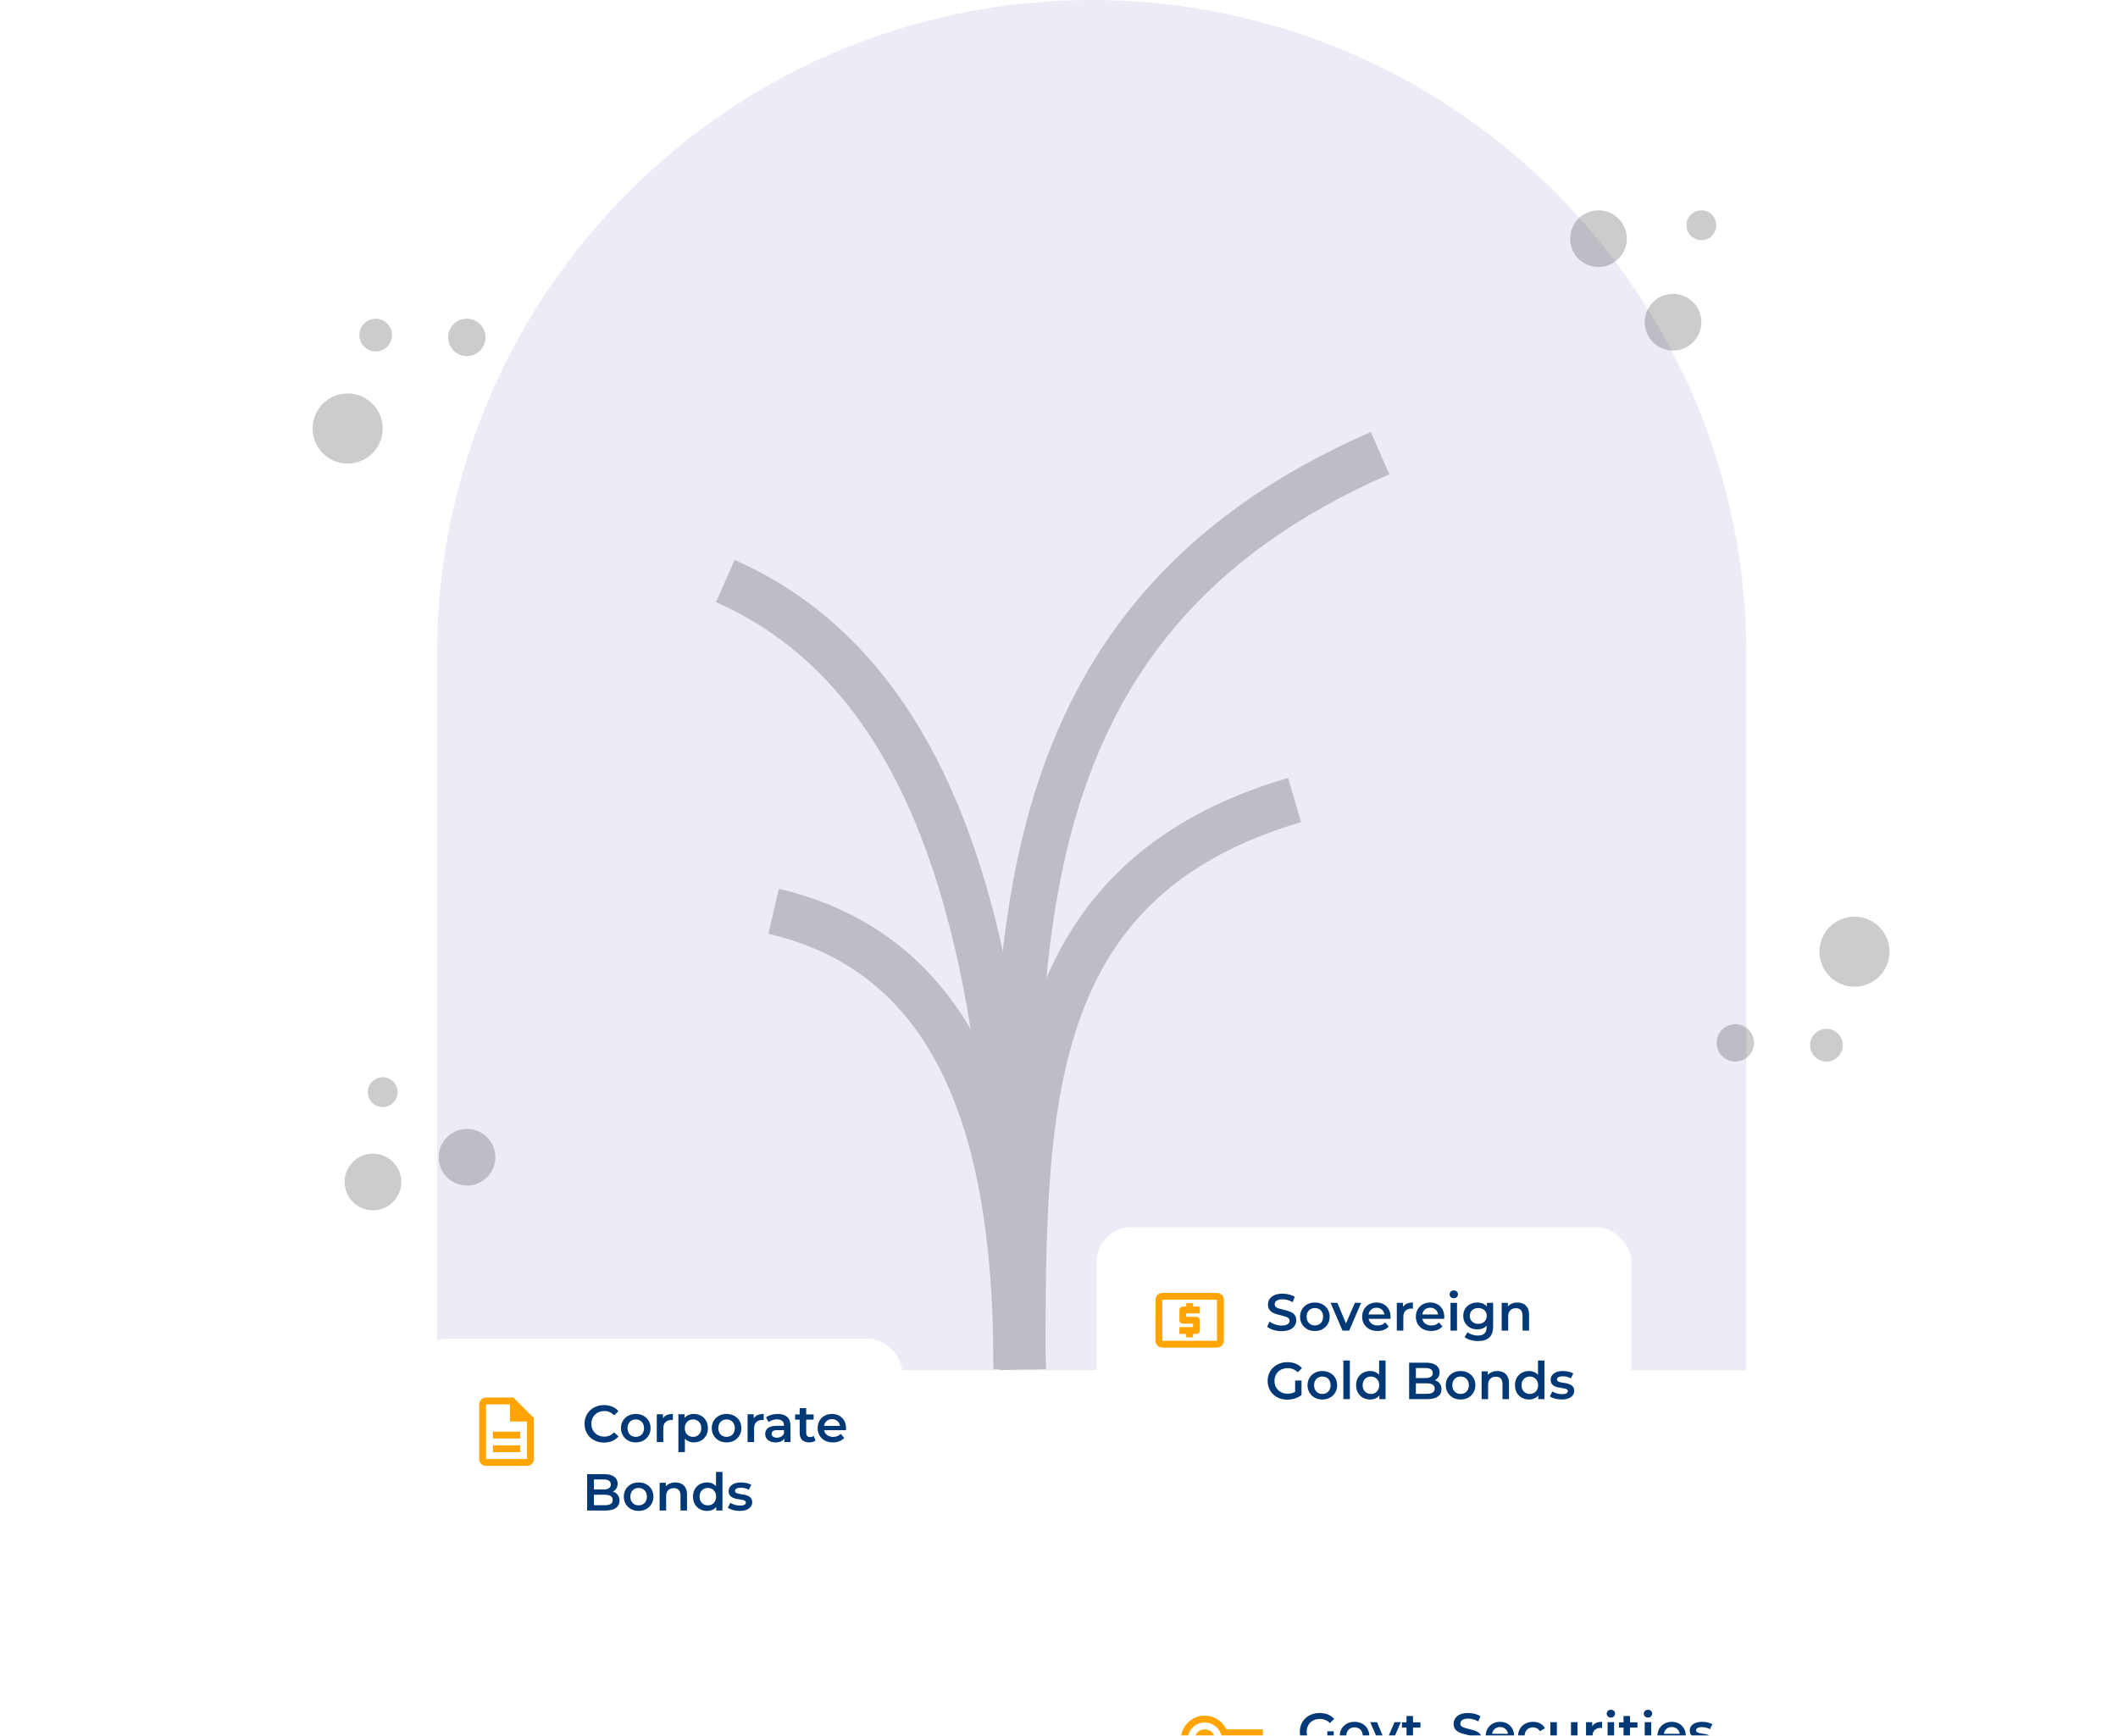 <svg width="371" height="304" viewBox="0 0 371 304" fill="none" xmlns="http://www.w3.org/2000/svg">
<path d="M76.546 114.684C76.546 51.346 127.891 0 191.229 0C254.567 0 305.913 51.346 305.913 114.684V240H76.546V114.684Z" fill="#ECECF7"/>
<g opacity="0.2">
<path d="M179.096 239.835C179.096 193.669 179.096 154.176 226.763 140.125" stroke="black" stroke-width="8.084"/>
<path d="M179.193 239.837C176.637 170.506 173.002 109.367 241.736 79.367" stroke="black" stroke-width="8.084"/>
<path d="M127.053 101.773C166.546 119.242 178.074 170.789 178.074 239.835" stroke="black" stroke-width="8.084"/>
<path d="M135.511 159.617C170.723 167.847 178.074 203.454 178.074 239.833" stroke="black" stroke-width="8.084"/>
</g>
<circle opacity="0.2" cx="279.997" cy="41.807" r="4.963" fill="black"/>
<circle opacity="0.2" cx="293.058" cy="56.436" r="4.963" fill="black"/>
<circle opacity="0.2" cx="298.022" cy="39.456" r="2.612" fill="black"/>
<circle opacity="0.2" cx="65.328" cy="207.031" r="4.963" transform="rotate(-58.42 65.328 207.031)" fill="black"/>
<circle opacity="0.2" cx="81.804" cy="202.699" r="4.963" transform="rotate(-58.42 81.804 202.699)" fill="black"/>
<circle opacity="0.2" cx="67.034" cy="191.295" r="2.612" transform="rotate(-58.42 67.034 191.295)" fill="black"/>
<circle opacity="0.2" cx="324.84" cy="166.697" r="6.139" transform="rotate(180 324.84 166.697)" fill="black"/>
<ellipse opacity="0.2" cx="319.927" cy="183.073" rx="2.865" ry="2.865" transform="rotate(180 319.927 183.073)" fill="black"/>
<circle opacity="0.2" cx="303.969" cy="182.663" r="3.274" transform="rotate(180 303.969 182.663)" fill="black"/>
<circle opacity="0.2" cx="60.895" cy="75.057" r="6.139" fill="black"/>
<ellipse opacity="0.2" cx="65.807" cy="58.689" rx="2.865" ry="2.865" fill="black"/>
<circle opacity="0.2" cx="81.767" cy="59.094" r="3.274" fill="black"/>
<g filter="url(#filter0_dddddd_4631_25615)">
<rect x="76.384" y="148.641" width="79.675" height="43.228" rx="6.076" fill="white"/>
<g clip-path="url(#clip0_4631_25615)">
<path fill-rule="evenodd" clip-rule="evenodd" d="M92.683 159.191L86.935 161.864V163.255H98.432V161.857L92.683 159.191ZM89.09 162.066L92.683 160.629L96.276 162.066H89.09ZM98.432 170.728V169.012H86.935V170.728H98.432ZM97.234 164.221H95.797V168.054H97.234V164.221ZM93.162 164.221H94.6V168.054H93.162V164.221ZM91.965 164.221H90.528V168.054H91.965V164.221ZM87.893 164.221H89.33V168.054H87.893V164.221Z" fill="#FFA400"/>
</g>
<path d="M108.096 166.754V161.377H105.982V160.374H111.395V161.377H109.281V166.754H108.096ZM112.059 166.754V161.887H113.144V163.227L113.016 162.835C113.162 162.507 113.39 162.258 113.7 162.088C114.016 161.917 114.408 161.832 114.876 161.832V162.917C114.827 162.905 114.781 162.899 114.739 162.899C114.696 162.893 114.654 162.89 114.611 162.89C114.18 162.89 113.837 163.017 113.581 163.272C113.326 163.522 113.199 163.895 113.199 164.393V166.754H112.059ZM118.085 166.818C117.544 166.818 117.07 166.711 116.663 166.499C116.262 166.28 115.949 165.982 115.725 165.606C115.506 165.229 115.397 164.8 115.397 164.32C115.397 163.834 115.503 163.406 115.716 163.035C115.934 162.659 116.232 162.364 116.609 162.151C116.991 161.939 117.426 161.832 117.912 161.832C118.386 161.832 118.808 161.936 119.179 162.142C119.549 162.349 119.841 162.64 120.054 163.017C120.266 163.394 120.373 163.837 120.373 164.348C120.373 164.396 120.37 164.451 120.364 164.512C120.364 164.573 120.361 164.63 120.355 164.685H116.299V163.929H119.753L119.306 164.166C119.312 163.886 119.255 163.64 119.133 163.427C119.012 163.215 118.845 163.048 118.632 162.926C118.425 162.805 118.185 162.744 117.912 162.744C117.632 162.744 117.386 162.805 117.174 162.926C116.967 163.048 116.803 163.218 116.682 163.436C116.566 163.649 116.508 163.901 116.508 164.193V164.375C116.508 164.667 116.575 164.925 116.709 165.15C116.843 165.375 117.031 165.548 117.274 165.669C117.517 165.791 117.797 165.852 118.112 165.852C118.386 165.852 118.632 165.809 118.851 165.724C119.069 165.639 119.264 165.505 119.434 165.323L120.045 166.025C119.826 166.28 119.549 166.477 119.215 166.617C118.887 166.751 118.51 166.818 118.085 166.818ZM124.332 166.754V165.77L124.268 165.56V163.837C124.268 163.503 124.168 163.245 123.967 163.063C123.767 162.874 123.463 162.78 123.056 162.78C122.783 162.78 122.512 162.823 122.245 162.908C121.984 162.993 121.762 163.111 121.58 163.263L121.133 162.434C121.394 162.233 121.704 162.085 122.063 161.987C122.427 161.884 122.804 161.832 123.193 161.832C123.898 161.832 124.441 162.003 124.824 162.343C125.213 162.677 125.407 163.196 125.407 163.901V166.754H124.332ZM122.801 166.818C122.436 166.818 122.117 166.757 121.844 166.635C121.571 166.508 121.358 166.335 121.206 166.116C121.06 165.891 120.987 165.639 120.987 165.359C120.987 165.086 121.051 164.84 121.179 164.621C121.312 164.403 121.528 164.229 121.826 164.102C122.123 163.974 122.518 163.91 123.011 163.91H124.423V164.667H123.093C122.704 164.667 122.442 164.731 122.309 164.858C122.175 164.98 122.108 165.132 122.108 165.314C122.108 165.52 122.19 165.685 122.354 165.806C122.518 165.928 122.746 165.988 123.038 165.988C123.317 165.988 123.566 165.925 123.785 165.797C124.01 165.669 124.171 165.481 124.268 165.232L124.46 165.915C124.35 166.201 124.153 166.423 123.867 166.581C123.588 166.739 123.232 166.818 122.801 166.818ZM128.373 166.818C127.966 166.818 127.574 166.766 127.198 166.663C126.827 166.553 126.532 166.423 126.314 166.271L126.751 165.405C126.97 165.545 127.231 165.66 127.535 165.751C127.839 165.843 128.142 165.888 128.446 165.888C128.805 165.888 129.063 165.839 129.221 165.742C129.385 165.645 129.467 165.514 129.467 165.35C129.467 165.217 129.412 165.116 129.303 165.05C129.194 164.977 129.051 164.922 128.875 164.886C128.698 164.849 128.501 164.816 128.282 164.785C128.07 164.755 127.854 164.715 127.635 164.667C127.422 164.612 127.228 164.536 127.052 164.439C126.876 164.336 126.733 164.199 126.623 164.029C126.514 163.859 126.459 163.634 126.459 163.354C126.459 163.045 126.548 162.777 126.724 162.552C126.9 162.322 127.146 162.145 127.462 162.024C127.784 161.896 128.164 161.832 128.601 161.832C128.929 161.832 129.26 161.869 129.595 161.942C129.929 162.015 130.205 162.118 130.424 162.252L129.987 163.117C129.756 162.978 129.522 162.884 129.285 162.835C129.054 162.78 128.823 162.753 128.592 162.753C128.246 162.753 127.988 162.805 127.817 162.908C127.653 163.011 127.571 163.142 127.571 163.3C127.571 163.446 127.626 163.555 127.735 163.628C127.845 163.701 127.988 163.758 128.164 163.801C128.34 163.844 128.534 163.88 128.747 163.91C128.966 163.935 129.181 163.974 129.394 164.029C129.607 164.084 129.801 164.159 129.977 164.257C130.16 164.348 130.305 164.478 130.415 164.649C130.524 164.819 130.579 165.04 130.579 165.314C130.579 165.618 130.488 165.882 130.305 166.107C130.129 166.332 129.877 166.508 129.549 166.635C129.221 166.757 128.829 166.818 128.373 166.818ZM133.62 166.818C133.207 166.818 132.842 166.742 132.526 166.59C132.21 166.432 131.964 166.195 131.788 165.879C131.612 165.557 131.524 165.153 131.524 164.667V161.887H132.663V164.512C132.663 164.949 132.76 165.277 132.954 165.496C133.155 165.709 133.437 165.815 133.802 165.815C134.069 165.815 134.3 165.76 134.495 165.651C134.695 165.542 134.85 165.378 134.96 165.159C135.075 164.94 135.133 164.67 135.133 164.348V161.887H136.272V166.754H135.187V165.442L135.379 165.843C135.215 166.158 134.975 166.402 134.659 166.572C134.343 166.736 133.996 166.818 133.62 166.818ZM137.764 166.754V161.887H138.848V163.227L138.72 162.835C138.866 162.507 139.094 162.258 139.404 162.088C139.72 161.917 140.112 161.832 140.58 161.832V162.917C140.531 162.905 140.486 162.899 140.443 162.899C140.4 162.893 140.358 162.89 140.315 162.89C139.884 162.89 139.541 163.017 139.286 163.272C139.03 163.522 138.903 163.895 138.903 164.393V166.754H137.764ZM142.125 168.586C141.888 168.586 141.651 168.546 141.414 168.467C141.177 168.388 140.98 168.279 140.822 168.139L141.278 167.301C141.393 167.404 141.524 167.486 141.669 167.547C141.815 167.608 141.964 167.638 142.116 167.638C142.323 167.638 142.49 167.586 142.617 167.483C142.745 167.38 142.863 167.207 142.973 166.964L143.255 166.326L143.346 166.189L145.187 161.887H146.281L144.003 167.146C143.851 167.51 143.681 167.799 143.492 168.012C143.31 168.224 143.103 168.373 142.873 168.458C142.648 168.543 142.399 168.586 142.125 168.586ZM143.128 166.927L140.931 161.887H142.116L143.902 166.089L143.128 166.927ZM106.802 178.754V172.374H109.791C110.557 172.374 111.14 172.526 111.541 172.83C111.942 173.128 112.143 173.529 112.143 174.033C112.143 174.373 112.064 174.665 111.906 174.908C111.748 175.145 111.535 175.33 111.268 175.464C111.006 175.591 110.721 175.655 110.411 175.655L110.575 175.327C110.934 175.327 111.256 175.394 111.541 175.528C111.827 175.655 112.052 175.844 112.216 176.093C112.386 176.342 112.471 176.652 112.471 177.022C112.471 177.569 112.261 177.994 111.842 178.298C111.423 178.602 110.8 178.754 109.974 178.754H106.802ZM107.987 177.824H109.901C110.344 177.824 110.684 177.751 110.921 177.606C111.158 177.46 111.277 177.226 111.277 176.904C111.277 176.588 111.158 176.357 110.921 176.211C110.684 176.059 110.344 175.983 109.901 175.983H107.896V175.063H109.664C110.077 175.063 110.393 174.99 110.612 174.844C110.836 174.698 110.949 174.479 110.949 174.188C110.949 173.89 110.836 173.668 110.612 173.523C110.393 173.377 110.077 173.304 109.664 173.304H107.987V177.824ZM113.626 178.754V173.887H114.765V178.754H113.626ZM114.2 173.085C113.987 173.085 113.811 173.018 113.671 172.885C113.538 172.751 113.471 172.59 113.471 172.402C113.471 172.207 113.538 172.046 113.671 171.918C113.811 171.785 113.987 171.718 114.2 171.718C114.413 171.718 114.586 171.782 114.72 171.909C114.859 172.031 114.929 172.186 114.929 172.374C114.929 172.575 114.862 172.745 114.729 172.885C114.595 173.018 114.419 173.085 114.2 173.085ZM116.26 178.754V171.991H117.4V178.754H116.26ZM118.895 178.754V171.991H120.034V178.754H118.895ZM123.033 178.818C122.626 178.818 122.234 178.766 121.857 178.663C121.487 178.553 121.192 178.423 120.973 178.271L121.411 177.405C121.63 177.545 121.891 177.66 122.195 177.751C122.498 177.843 122.802 177.888 123.106 177.888C123.465 177.888 123.723 177.839 123.881 177.742C124.045 177.645 124.127 177.514 124.127 177.35C124.127 177.217 124.072 177.116 123.963 177.05C123.853 176.977 123.711 176.922 123.534 176.886C123.358 176.849 123.161 176.816 122.942 176.785C122.729 176.755 122.514 176.715 122.295 176.667C122.082 176.612 121.888 176.536 121.712 176.439C121.535 176.336 121.393 176.199 121.283 176.029C121.174 175.859 121.119 175.634 121.119 175.354C121.119 175.045 121.207 174.777 121.384 174.552C121.56 174.322 121.806 174.145 122.122 174.024C122.444 173.896 122.824 173.832 123.261 173.832C123.589 173.832 123.92 173.869 124.254 173.942C124.589 174.015 124.865 174.118 125.084 174.252L124.646 175.117C124.415 174.978 124.182 174.884 123.945 174.835C123.714 174.78 123.483 174.753 123.252 174.753C122.906 174.753 122.647 174.805 122.477 174.908C122.313 175.011 122.231 175.142 122.231 175.3C122.231 175.446 122.286 175.555 122.395 175.628C122.505 175.701 122.647 175.758 122.824 175.801C123 175.844 123.194 175.88 123.407 175.91C123.626 175.935 123.841 175.974 124.054 176.029C124.267 176.084 124.461 176.159 124.637 176.257C124.819 176.348 124.965 176.478 125.075 176.649C125.184 176.819 125.239 177.04 125.239 177.314C125.239 177.618 125.148 177.882 124.965 178.107C124.789 178.332 124.537 178.508 124.209 178.635C123.881 178.757 123.489 178.818 123.033 178.818Z" fill="#003975"/>
</g>
<g filter="url(#filter1_dddddd_4631_25615)">
<rect x="72.429" y="75.184" width="85.675" height="43.228" rx="6.076" fill="white"/>
<g clip-path="url(#clip1_4631_25615)">
<path d="M86.333 93.878H91.124V95.075H86.333V93.878ZM86.333 91.482H91.124V92.68H86.333V91.482ZM89.926 85.494H85.135C84.477 85.494 83.938 86.033 83.938 86.692V96.273C83.938 96.931 84.471 97.471 85.129 97.471H92.321C92.98 97.471 93.519 96.931 93.519 96.273V89.087L89.926 85.494ZM92.321 96.273H85.135V86.692H89.327V89.686H92.321V96.273Z" fill="#FFA400"/>
</g>
<path d="M105.8 93.388C105.314 93.388 104.861 93.309 104.442 93.151C104.029 92.987 103.667 92.759 103.357 92.468C103.053 92.17 102.816 91.82 102.646 91.419C102.476 91.018 102.391 90.581 102.391 90.107C102.391 89.633 102.476 89.196 102.646 88.795C102.816 88.394 103.056 88.047 103.366 87.756C103.676 87.458 104.038 87.23 104.451 87.072C104.864 86.908 105.317 86.826 105.809 86.826C106.331 86.826 106.808 86.917 107.24 87.099C107.671 87.276 108.036 87.54 108.333 87.892L107.568 88.612C107.337 88.363 107.079 88.178 106.793 88.056C106.508 87.929 106.198 87.865 105.864 87.865C105.529 87.865 105.223 87.92 104.943 88.029C104.67 88.138 104.43 88.293 104.223 88.494C104.023 88.694 103.865 88.931 103.749 89.205C103.64 89.478 103.585 89.779 103.585 90.107C103.585 90.435 103.64 90.736 103.749 91.009C103.865 91.283 104.023 91.52 104.223 91.72C104.43 91.921 104.67 92.076 104.943 92.185C105.223 92.294 105.529 92.349 105.864 92.349C106.198 92.349 106.508 92.288 106.793 92.167C107.079 92.039 107.337 91.848 107.568 91.593L108.333 92.322C108.036 92.668 107.671 92.932 107.24 93.115C106.808 93.297 106.328 93.388 105.8 93.388ZM111.36 93.361C110.861 93.361 110.418 93.254 110.029 93.042C109.64 92.823 109.333 92.525 109.109 92.148C108.884 91.772 108.771 91.344 108.771 90.864C108.771 90.377 108.884 89.949 109.109 89.578C109.333 89.202 109.64 88.907 110.029 88.694C110.418 88.482 110.861 88.375 111.36 88.375C111.864 88.375 112.311 88.482 112.699 88.694C113.094 88.907 113.401 89.199 113.62 89.569C113.845 89.94 113.957 90.371 113.957 90.864C113.957 91.344 113.845 91.772 113.62 92.148C113.401 92.525 113.094 92.823 112.699 93.042C112.311 93.254 111.864 93.361 111.36 93.361ZM111.36 92.385C111.639 92.385 111.888 92.325 112.107 92.203C112.326 92.082 112.496 91.906 112.617 91.675C112.745 91.444 112.809 91.173 112.809 90.864C112.809 90.547 112.745 90.277 112.617 90.052C112.496 89.821 112.326 89.645 112.107 89.524C111.888 89.402 111.642 89.341 111.369 89.341C111.089 89.341 110.84 89.402 110.621 89.524C110.409 89.645 110.239 89.821 110.111 90.052C109.984 90.277 109.92 90.547 109.92 90.864C109.92 91.173 109.984 91.444 110.111 91.675C110.239 91.906 110.409 92.082 110.621 92.203C110.84 92.325 111.086 92.385 111.36 92.385ZM115.047 93.297V88.43H116.131V89.77L116.004 89.378C116.149 89.05 116.377 88.801 116.687 88.63C117.003 88.46 117.395 88.375 117.863 88.375V89.46C117.814 89.448 117.769 89.442 117.726 89.442C117.684 89.436 117.641 89.433 117.598 89.433C117.167 89.433 116.824 89.56 116.569 89.815C116.313 90.064 116.186 90.438 116.186 90.936V93.297H115.047ZM121.527 93.361C121.132 93.361 120.77 93.269 120.442 93.087C120.12 92.905 119.862 92.632 119.668 92.267C119.479 91.896 119.385 91.428 119.385 90.864C119.385 90.292 119.476 89.825 119.659 89.46C119.847 89.095 120.102 88.825 120.424 88.649C120.746 88.466 121.114 88.375 121.527 88.375C122.007 88.375 122.429 88.479 122.794 88.685C123.164 88.892 123.456 89.18 123.669 89.551C123.887 89.922 123.997 90.359 123.997 90.864C123.997 91.368 123.887 91.808 123.669 92.185C123.456 92.556 123.164 92.844 122.794 93.051C122.429 93.257 122.007 93.361 121.527 93.361ZM118.829 95.065V88.43H119.914V89.578L119.877 90.873L119.968 92.167V95.065H118.829ZM121.399 92.385C121.673 92.385 121.916 92.325 122.128 92.203C122.347 92.082 122.52 91.906 122.648 91.675C122.776 91.444 122.839 91.173 122.839 90.864C122.839 90.547 122.776 90.277 122.648 90.052C122.52 89.821 122.347 89.645 122.128 89.524C121.916 89.402 121.673 89.341 121.399 89.341C121.126 89.341 120.88 89.402 120.661 89.524C120.442 89.645 120.269 89.821 120.142 90.052C120.014 90.277 119.95 90.547 119.95 90.864C119.95 91.173 120.014 91.444 120.142 91.675C120.269 91.906 120.442 92.082 120.661 92.203C120.88 92.325 121.126 92.385 121.399 92.385ZM127.265 93.361C126.766 93.361 126.323 93.254 125.934 93.042C125.545 92.823 125.238 92.525 125.013 92.148C124.789 91.772 124.676 91.344 124.676 90.864C124.676 90.377 124.789 89.949 125.013 89.578C125.238 89.202 125.545 88.907 125.934 88.694C126.323 88.482 126.766 88.375 127.265 88.375C127.769 88.375 128.215 88.482 128.604 88.694C128.999 88.907 129.306 89.199 129.525 89.569C129.75 89.94 129.862 90.371 129.862 90.864C129.862 91.344 129.75 91.772 129.525 92.148C129.306 92.525 128.999 92.823 128.604 93.042C128.215 93.254 127.769 93.361 127.265 93.361ZM127.265 92.385C127.544 92.385 127.793 92.325 128.012 92.203C128.231 92.082 128.401 91.906 128.522 91.675C128.65 91.444 128.714 91.173 128.714 90.864C128.714 90.547 128.65 90.277 128.522 90.052C128.401 89.821 128.231 89.645 128.012 89.524C127.793 89.402 127.547 89.341 127.274 89.341C126.994 89.341 126.745 89.402 126.526 89.524C126.314 89.645 126.144 89.821 126.016 90.052C125.888 90.277 125.825 90.547 125.825 90.864C125.825 91.173 125.888 91.444 126.016 91.675C126.144 91.906 126.314 92.082 126.526 92.203C126.745 92.325 126.991 92.385 127.265 92.385ZM130.951 93.297V88.43H132.036V89.77L131.908 89.378C132.054 89.05 132.282 88.801 132.592 88.63C132.908 88.46 133.3 88.375 133.768 88.375V89.46C133.719 89.448 133.673 89.442 133.631 89.442C133.588 89.436 133.546 89.433 133.503 89.433C133.072 89.433 132.729 89.56 132.473 89.815C132.218 90.064 132.091 90.438 132.091 90.936V93.297H130.951ZM137.385 93.297V92.313L137.322 92.103V90.38C137.322 90.046 137.221 89.788 137.021 89.606C136.82 89.417 136.517 89.323 136.11 89.323C135.836 89.323 135.566 89.366 135.298 89.451C135.037 89.536 134.815 89.654 134.633 89.806L134.186 88.977C134.448 88.776 134.758 88.627 135.116 88.53C135.481 88.427 135.857 88.375 136.246 88.375C136.951 88.375 137.495 88.546 137.878 88.886C138.266 89.22 138.461 89.739 138.461 90.444V93.297H137.385ZM135.854 93.361C135.49 93.361 135.171 93.3 134.897 93.178C134.624 93.051 134.411 92.878 134.259 92.659C134.114 92.434 134.041 92.182 134.041 91.902C134.041 91.629 134.104 91.383 134.232 91.164C134.366 90.945 134.581 90.772 134.879 90.645C135.177 90.517 135.572 90.453 136.064 90.453H137.477V91.21H136.146C135.757 91.21 135.496 91.274 135.362 91.401C135.228 91.523 135.162 91.675 135.162 91.857C135.162 92.064 135.244 92.228 135.408 92.349C135.572 92.471 135.8 92.531 136.091 92.531C136.371 92.531 136.62 92.468 136.839 92.34C137.063 92.212 137.224 92.024 137.322 91.775L137.513 92.458C137.404 92.744 137.206 92.966 136.921 93.124C136.641 93.282 136.286 93.361 135.854 93.361ZM141.755 93.361C141.22 93.361 140.807 93.224 140.515 92.951C140.224 92.671 140.078 92.261 140.078 91.72V87.355H141.217V91.693C141.217 91.924 141.275 92.103 141.39 92.231C141.512 92.358 141.679 92.422 141.892 92.422C142.147 92.422 142.359 92.355 142.53 92.221L142.849 93.033C142.715 93.142 142.551 93.224 142.356 93.279C142.162 93.333 141.961 93.361 141.755 93.361ZM139.276 89.378V88.466H142.52V89.378H139.276ZM145.913 93.361C145.372 93.361 144.898 93.254 144.491 93.042C144.09 92.823 143.777 92.525 143.553 92.148C143.334 91.772 143.224 91.344 143.224 90.864C143.224 90.377 143.331 89.949 143.543 89.578C143.762 89.202 144.06 88.907 144.437 88.694C144.819 88.482 145.254 88.375 145.74 88.375C146.214 88.375 146.636 88.479 147.007 88.685C147.377 88.892 147.669 89.183 147.882 89.56C148.094 89.937 148.201 90.38 148.201 90.891C148.201 90.939 148.198 90.994 148.192 91.055C148.192 91.116 148.189 91.173 148.182 91.228H144.127V90.472H147.581L147.134 90.709C147.14 90.429 147.083 90.183 146.961 89.97C146.84 89.758 146.673 89.591 146.46 89.469C146.253 89.347 146.013 89.287 145.74 89.287C145.46 89.287 145.214 89.347 145.002 89.469C144.795 89.591 144.631 89.761 144.51 89.979C144.394 90.192 144.336 90.444 144.336 90.736V90.918C144.336 91.21 144.403 91.468 144.537 91.693C144.671 91.918 144.859 92.091 145.102 92.212C145.345 92.334 145.624 92.395 145.94 92.395C146.214 92.395 146.46 92.352 146.679 92.267C146.897 92.182 147.092 92.048 147.262 91.866L147.873 92.568C147.654 92.823 147.377 93.02 147.043 93.16C146.715 93.294 146.338 93.361 145.913 93.361ZM102.847 105.297V98.917H105.836C106.602 98.917 107.185 99.069 107.586 99.373C107.987 99.671 108.188 100.072 108.188 100.576C108.188 100.916 108.109 101.208 107.951 101.451C107.793 101.688 107.58 101.873 107.313 102.007C107.051 102.134 106.766 102.198 106.456 102.198L106.62 101.87C106.978 101.87 107.3 101.937 107.586 102.071C107.872 102.198 108.096 102.386 108.26 102.636C108.431 102.885 108.516 103.195 108.516 103.565C108.516 104.112 108.306 104.537 107.887 104.841C107.468 105.145 106.845 105.297 106.018 105.297H102.847ZM104.032 104.367H105.946C106.389 104.367 106.729 104.294 106.966 104.149C107.203 104.003 107.322 103.769 107.322 103.447C107.322 103.131 107.203 102.9 106.966 102.754C106.729 102.602 106.389 102.526 105.946 102.526H103.94V101.606H105.709C106.122 101.606 106.438 101.533 106.656 101.387C106.881 101.241 106.994 101.022 106.994 100.731C106.994 100.433 106.881 100.211 106.656 100.065C106.438 99.92 106.122 99.847 105.709 99.847H104.032V104.367ZM111.858 105.361C111.36 105.361 110.916 105.254 110.528 105.042C110.139 104.823 109.832 104.525 109.607 104.149C109.382 103.772 109.27 103.343 109.27 102.863C109.27 102.377 109.382 101.949 109.607 101.578C109.832 101.202 110.139 100.907 110.528 100.694C110.916 100.482 111.36 100.375 111.858 100.375C112.362 100.375 112.809 100.482 113.198 100.694C113.593 100.907 113.9 101.199 114.118 101.569C114.343 101.94 114.456 102.371 114.456 102.863C114.456 103.343 114.343 103.772 114.118 104.149C113.9 104.525 113.593 104.823 113.198 105.042C112.809 105.254 112.362 105.361 111.858 105.361ZM111.858 104.385C112.138 104.385 112.387 104.325 112.605 104.203C112.824 104.082 112.994 103.905 113.116 103.675C113.243 103.444 113.307 103.173 113.307 102.863C113.307 102.548 113.243 102.277 113.116 102.052C112.994 101.821 112.824 101.645 112.605 101.524C112.387 101.402 112.141 101.341 111.867 101.341C111.588 101.341 111.339 101.402 111.12 101.524C110.907 101.645 110.737 101.821 110.61 102.052C110.482 102.277 110.418 102.548 110.418 102.863C110.418 103.173 110.482 103.444 110.61 103.675C110.737 103.905 110.907 104.082 111.12 104.203C111.339 104.325 111.585 104.385 111.858 104.385ZM118.307 100.375C118.695 100.375 119.042 100.451 119.346 100.603C119.655 100.755 119.898 100.989 120.075 101.305C120.251 101.615 120.339 102.016 120.339 102.508V105.297H119.2V102.654C119.2 102.222 119.096 101.9 118.89 101.688C118.689 101.475 118.407 101.369 118.042 101.369C117.775 101.369 117.538 101.423 117.331 101.533C117.125 101.642 116.964 101.806 116.848 102.025C116.739 102.238 116.684 102.508 116.684 102.836V105.297H115.545V100.43H116.63V101.742L116.438 101.341C116.608 101.032 116.854 100.795 117.176 100.631C117.505 100.46 117.881 100.375 118.307 100.375ZM123.853 105.361C123.385 105.361 122.963 105.257 122.586 105.051C122.215 104.838 121.924 104.546 121.711 104.176C121.498 103.805 121.392 103.368 121.392 102.863C121.392 102.359 121.498 101.922 121.711 101.551C121.924 101.18 122.215 100.892 122.586 100.685C122.963 100.479 123.385 100.375 123.853 100.375C124.26 100.375 124.624 100.466 124.946 100.649C125.268 100.825 125.524 101.095 125.712 101.46C125.9 101.824 125.995 102.292 125.995 102.863C125.995 103.429 125.903 103.896 125.721 104.267C125.539 104.632 125.287 104.905 124.965 105.087C124.643 105.27 124.272 105.361 123.853 105.361ZM123.989 104.385C124.263 104.385 124.506 104.325 124.719 104.203C124.937 104.082 125.11 103.905 125.238 103.675C125.372 103.444 125.439 103.173 125.439 102.863C125.439 102.548 125.372 102.277 125.238 102.052C125.11 101.821 124.937 101.645 124.719 101.524C124.506 101.402 124.263 101.341 123.989 101.341C123.716 101.341 123.47 101.402 123.251 101.524C123.039 101.645 122.865 101.821 122.732 102.052C122.604 102.277 122.54 102.548 122.54 102.863C122.54 103.173 122.604 103.444 122.732 103.675C122.865 103.905 123.039 104.082 123.251 104.203C123.47 104.325 123.716 104.385 123.989 104.385ZM125.466 105.297V104.149L125.512 102.854L125.42 101.56V98.534H126.55V105.297H125.466ZM129.554 105.361C129.147 105.361 128.755 105.309 128.378 105.206C128.007 105.096 127.713 104.966 127.494 104.814L127.931 103.948C128.15 104.088 128.411 104.203 128.715 104.294C129.019 104.385 129.323 104.431 129.627 104.431C129.985 104.431 130.243 104.382 130.401 104.285C130.565 104.188 130.647 104.057 130.647 103.893C130.647 103.76 130.593 103.659 130.483 103.593C130.374 103.52 130.231 103.465 130.055 103.429C129.879 103.392 129.681 103.359 129.463 103.328C129.25 103.298 129.034 103.258 128.816 103.21C128.603 103.155 128.408 103.079 128.232 102.982C128.056 102.879 127.913 102.742 127.804 102.572C127.695 102.402 127.64 102.177 127.64 101.897C127.64 101.588 127.728 101.32 127.904 101.095C128.08 100.864 128.326 100.688 128.642 100.567C128.964 100.439 129.344 100.375 129.782 100.375C130.11 100.375 130.441 100.412 130.775 100.485C131.109 100.558 131.386 100.661 131.604 100.795L131.167 101.66C130.936 101.521 130.702 101.426 130.465 101.378C130.234 101.323 130.003 101.296 129.772 101.296C129.426 101.296 129.168 101.348 128.998 101.451C128.834 101.554 128.752 101.685 128.752 101.843C128.752 101.989 128.806 102.098 128.916 102.171C129.025 102.244 129.168 102.301 129.344 102.344C129.52 102.386 129.715 102.423 129.927 102.453C130.146 102.478 130.362 102.517 130.575 102.572C130.787 102.626 130.982 102.702 131.158 102.8C131.34 102.891 131.486 103.021 131.595 103.192C131.705 103.362 131.759 103.583 131.759 103.857C131.759 104.161 131.668 104.425 131.486 104.65C131.31 104.875 131.058 105.051 130.729 105.178C130.401 105.3 130.009 105.361 129.554 105.361Z" fill="#003975"/>
</g>
<g filter="url(#filter2_dddddd_4631_25615)">
<rect x="192.086" y="55.668" width="93.675" height="43.228" rx="6.076" fill="white"/>
<g clip-path="url(#clip2_4631_25615)">
<path d="M213.176 67.176H203.595C202.93 67.176 202.403 67.709 202.403 68.373L202.397 75.559C202.397 76.224 202.93 76.757 203.595 76.757H213.176C213.841 76.757 214.374 76.224 214.374 75.559V68.373C214.374 67.709 213.841 67.176 213.176 67.176ZM213.176 75.559H203.595V68.373H213.176V75.559ZM207.787 74.96H208.984V74.362H209.583C209.912 74.362 210.182 74.092 210.182 73.763V71.966C210.182 71.637 209.912 71.368 209.583 71.368H207.787V70.769H210.182V69.571H208.984V68.972H207.787V69.571H207.188C206.858 69.571 206.589 69.841 206.589 70.17V71.966C206.589 72.296 206.858 72.565 207.188 72.565H208.984V73.164H206.589V74.362H207.787V74.96Z" fill="#FFA400"/>
</g>
<path d="M224.482 73.872C223.984 73.872 223.507 73.802 223.051 73.663C222.595 73.517 222.234 73.332 221.966 73.107L222.376 72.186C222.632 72.387 222.948 72.554 223.324 72.688C223.701 72.821 224.087 72.888 224.482 72.888C224.816 72.888 225.086 72.852 225.293 72.779C225.499 72.706 225.651 72.609 225.749 72.487C225.846 72.359 225.894 72.217 225.894 72.059C225.894 71.864 225.825 71.709 225.685 71.594C225.545 71.472 225.363 71.378 225.138 71.311C224.919 71.239 224.673 71.172 224.4 71.111C224.132 71.05 223.862 70.98 223.589 70.901C223.321 70.816 223.075 70.71 222.85 70.582C222.632 70.449 222.452 70.272 222.313 70.054C222.173 69.835 222.103 69.555 222.103 69.215C222.103 68.869 222.194 68.553 222.376 68.267C222.565 67.976 222.847 67.745 223.224 67.575C223.607 67.398 224.09 67.31 224.673 67.31C225.056 67.31 225.436 67.359 225.812 67.456C226.189 67.553 226.517 67.693 226.797 67.875L226.423 68.796C226.137 68.626 225.843 68.501 225.539 68.422C225.235 68.337 224.944 68.295 224.664 68.295C224.336 68.295 224.069 68.334 223.862 68.413C223.662 68.492 223.513 68.595 223.415 68.723C223.324 68.851 223.279 68.996 223.279 69.16C223.279 69.355 223.346 69.513 223.479 69.634C223.619 69.75 223.798 69.841 224.017 69.908C224.242 69.975 224.491 70.041 224.764 70.108C225.038 70.169 225.308 70.239 225.575 70.318C225.849 70.397 226.095 70.5 226.314 70.628C226.538 70.755 226.718 70.929 226.851 71.147C226.991 71.366 227.061 71.642 227.061 71.977C227.061 72.317 226.967 72.633 226.778 72.924C226.596 73.21 226.314 73.441 225.931 73.617C225.548 73.787 225.065 73.872 224.482 73.872ZM230.314 73.845C229.816 73.845 229.372 73.739 228.983 73.526C228.594 73.307 228.287 73.01 228.063 72.633C227.838 72.256 227.725 71.828 227.725 71.348C227.725 70.862 227.838 70.433 228.063 70.063C228.287 69.686 228.594 69.391 228.983 69.179C229.372 68.966 229.816 68.86 230.314 68.86C230.818 68.86 231.265 68.966 231.654 69.179C232.049 69.391 232.355 69.683 232.574 70.054C232.799 70.424 232.911 70.856 232.911 71.348C232.911 71.828 232.799 72.256 232.574 72.633C232.355 73.01 232.049 73.307 231.654 73.526C231.265 73.739 230.818 73.845 230.314 73.845ZM230.314 72.87C230.593 72.87 230.842 72.809 231.061 72.688C231.28 72.566 231.45 72.39 231.572 72.159C231.699 71.928 231.763 71.658 231.763 71.348C231.763 71.032 231.699 70.761 231.572 70.537C231.45 70.306 231.28 70.13 231.061 70.008C230.842 69.887 230.596 69.826 230.323 69.826C230.043 69.826 229.794 69.887 229.576 70.008C229.363 70.13 229.193 70.306 229.065 70.537C228.938 70.761 228.874 71.032 228.874 71.348C228.874 71.658 228.938 71.928 229.065 72.159C229.193 72.39 229.363 72.566 229.576 72.688C229.794 72.809 230.04 72.87 230.314 72.87ZM235.161 73.781L233.074 68.914H234.259L236.055 73.207H235.471L237.33 68.914H238.424L236.337 73.781H235.161ZM241.29 73.845C240.75 73.845 240.276 73.739 239.868 73.526C239.467 73.307 239.155 73.01 238.93 72.633C238.711 72.256 238.602 71.828 238.602 71.348C238.602 70.862 238.708 70.433 238.921 70.063C239.139 69.686 239.437 69.391 239.814 69.179C240.197 68.966 240.631 68.86 241.117 68.86C241.591 68.86 242.013 68.963 242.384 69.17C242.755 69.376 243.046 69.668 243.259 70.044C243.472 70.421 243.578 70.865 243.578 71.375C243.578 71.424 243.575 71.478 243.569 71.539C243.569 71.6 243.566 71.658 243.56 71.712H239.504V70.956H242.958L242.512 71.193C242.518 70.913 242.46 70.667 242.338 70.455C242.217 70.242 242.05 70.075 241.837 69.953C241.631 69.832 241.391 69.771 241.117 69.771C240.838 69.771 240.592 69.832 240.379 69.953C240.172 70.075 240.008 70.245 239.887 70.464C239.771 70.676 239.714 70.929 239.714 71.22V71.403C239.714 71.694 239.78 71.952 239.914 72.177C240.048 72.402 240.236 72.575 240.479 72.697C240.722 72.818 241.002 72.879 241.318 72.879C241.591 72.879 241.837 72.836 242.056 72.751C242.275 72.666 242.469 72.533 242.639 72.35L243.25 73.052C243.031 73.307 242.755 73.505 242.42 73.644C242.092 73.778 241.716 73.845 241.29 73.845ZM244.672 73.781V68.914H245.757V70.254L245.629 69.862C245.775 69.534 246.003 69.285 246.313 69.115C246.629 68.945 247.021 68.86 247.488 68.86V69.944C247.44 69.932 247.394 69.926 247.352 69.926C247.309 69.92 247.267 69.917 247.224 69.917C246.793 69.917 246.449 70.044 246.194 70.3C245.939 70.549 245.811 70.922 245.811 71.421V73.781H244.672ZM250.698 73.845C250.157 73.845 249.683 73.739 249.276 73.526C248.875 73.307 248.562 73.01 248.337 72.633C248.119 72.256 248.009 71.828 248.009 71.348C248.009 70.862 248.116 70.433 248.328 70.063C248.547 69.686 248.845 69.391 249.221 69.179C249.604 68.966 250.039 68.86 250.525 68.86C250.999 68.86 251.421 68.963 251.792 69.17C252.162 69.376 252.454 69.668 252.667 70.044C252.879 70.421 252.985 70.865 252.985 71.375C252.985 71.424 252.982 71.478 252.976 71.539C252.976 71.6 252.973 71.658 252.967 71.712H248.912V70.956H252.366L251.919 71.193C251.925 70.913 251.868 70.667 251.746 70.455C251.624 70.242 251.457 70.075 251.245 69.953C251.038 69.832 250.798 69.771 250.525 69.771C250.245 69.771 249.999 69.832 249.787 69.953C249.58 70.075 249.416 70.245 249.294 70.464C249.179 70.676 249.121 70.929 249.121 71.22V71.403C249.121 71.694 249.188 71.952 249.322 72.177C249.455 72.402 249.644 72.575 249.887 72.697C250.13 72.818 250.409 72.879 250.725 72.879C250.999 72.879 251.245 72.836 251.463 72.751C251.682 72.666 251.877 72.533 252.047 72.35L252.657 73.052C252.439 73.307 252.162 73.505 251.828 73.644C251.5 73.778 251.123 73.845 250.698 73.845ZM254.08 73.781V68.914H255.219V73.781H254.08ZM254.654 68.112C254.441 68.112 254.265 68.046 254.125 67.912C253.992 67.778 253.925 67.617 253.925 67.429C253.925 67.234 253.992 67.073 254.125 66.946C254.265 66.812 254.441 66.745 254.654 66.745C254.867 66.745 255.04 66.809 255.173 66.937C255.313 67.058 255.383 67.213 255.383 67.401C255.383 67.602 255.316 67.772 255.183 67.912C255.049 68.046 254.873 68.112 254.654 68.112ZM258.92 75.613C258.47 75.613 258.03 75.552 257.598 75.431C257.173 75.315 256.824 75.145 256.55 74.921L257.061 74.064C257.273 74.24 257.541 74.38 257.863 74.483C258.191 74.592 258.522 74.647 258.856 74.647C259.391 74.647 259.783 74.522 260.032 74.273C260.281 74.03 260.405 73.663 260.405 73.171V72.305L260.497 71.202L260.46 70.099V68.914H261.545V73.043C261.545 73.924 261.32 74.571 260.87 74.984C260.421 75.403 259.771 75.613 258.92 75.613ZM258.774 73.562C258.312 73.562 257.893 73.465 257.516 73.271C257.146 73.07 256.851 72.794 256.632 72.442C256.42 72.089 256.313 71.676 256.313 71.202C256.313 70.734 256.42 70.324 256.632 69.972C256.851 69.619 257.146 69.346 257.516 69.151C257.893 68.957 258.312 68.86 258.774 68.86C259.187 68.86 259.558 68.942 259.886 69.106C260.214 69.27 260.475 69.525 260.67 69.871C260.87 70.218 260.971 70.661 260.971 71.202C260.971 71.743 260.87 72.189 260.67 72.542C260.475 72.888 260.214 73.146 259.886 73.316C259.558 73.481 259.187 73.562 258.774 73.562ZM258.947 72.596C259.233 72.596 259.488 72.539 259.713 72.423C259.938 72.302 260.111 72.138 260.232 71.931C260.36 71.719 260.424 71.475 260.424 71.202C260.424 70.929 260.36 70.689 260.232 70.482C260.111 70.269 259.938 70.108 259.713 69.999C259.488 69.883 259.233 69.826 258.947 69.826C258.662 69.826 258.403 69.883 258.173 69.999C257.948 70.108 257.772 70.269 257.644 70.482C257.522 70.689 257.462 70.929 257.462 71.202C257.462 71.475 257.522 71.719 257.644 71.931C257.772 72.138 257.948 72.302 258.173 72.423C258.403 72.539 258.662 72.596 258.947 72.596ZM265.804 68.86C266.193 68.86 266.539 68.936 266.843 69.088C267.153 69.24 267.396 69.473 267.572 69.789C267.748 70.099 267.836 70.5 267.836 70.992V73.781H266.697V71.138C266.697 70.707 266.594 70.385 266.387 70.172C266.187 69.96 265.904 69.853 265.54 69.853C265.272 69.853 265.035 69.908 264.829 70.017C264.622 70.127 264.461 70.291 264.346 70.509C264.236 70.722 264.182 70.992 264.182 71.32V73.781H263.042V68.914H264.127V70.227L263.936 69.826C264.106 69.516 264.352 69.279 264.674 69.115C265.002 68.945 265.379 68.86 265.804 68.86ZM225.484 85.872C224.986 85.872 224.527 85.793 224.108 85.635C223.695 85.471 223.333 85.243 223.024 84.952C222.714 84.654 222.474 84.305 222.304 83.904C222.133 83.503 222.048 83.065 222.048 82.591C222.048 82.118 222.133 81.68 222.304 81.279C222.474 80.878 222.714 80.532 223.024 80.24C223.339 79.942 223.707 79.714 224.126 79.556C224.546 79.392 225.004 79.31 225.503 79.31C226.043 79.31 226.529 79.398 226.961 79.575C227.398 79.751 227.766 80.009 228.064 80.349L227.316 81.079C227.067 80.829 226.797 80.647 226.505 80.532C226.219 80.41 225.904 80.349 225.557 80.349C225.223 80.349 224.913 80.404 224.628 80.513C224.342 80.623 224.096 80.778 223.889 80.978C223.683 81.179 223.522 81.416 223.406 81.689C223.297 81.963 223.242 82.263 223.242 82.591C223.242 82.913 223.297 83.211 223.406 83.484C223.522 83.758 223.683 83.998 223.889 84.204C224.096 84.405 224.339 84.56 224.618 84.669C224.898 84.779 225.208 84.833 225.548 84.833C225.864 84.833 226.168 84.785 226.459 84.688C226.757 84.584 227.04 84.414 227.307 84.177L227.982 85.061C227.647 85.329 227.258 85.532 226.815 85.672C226.377 85.806 225.934 85.872 225.484 85.872ZM226.861 84.906V82.519H227.982V85.061L226.861 84.906ZM231.622 85.845C231.124 85.845 230.68 85.739 230.292 85.526C229.903 85.307 229.596 85.01 229.371 84.633C229.146 84.256 229.034 83.828 229.034 83.348C229.034 82.862 229.146 82.433 229.371 82.063C229.596 81.686 229.903 81.391 230.292 81.179C230.68 80.966 231.124 80.86 231.622 80.86C232.126 80.86 232.573 80.966 232.962 81.179C233.357 81.391 233.664 81.683 233.882 82.054C234.107 82.424 234.22 82.856 234.22 83.348C234.22 83.828 234.107 84.256 233.882 84.633C233.664 85.01 233.357 85.307 232.962 85.526C232.573 85.739 232.126 85.845 231.622 85.845ZM231.622 84.87C231.902 84.87 232.151 84.809 232.37 84.688C232.588 84.566 232.758 84.39 232.88 84.159C233.007 83.928 233.071 83.658 233.071 83.348C233.071 83.032 233.007 82.761 232.88 82.537C232.758 82.306 232.588 82.13 232.37 82.008C232.151 81.887 231.905 81.826 231.631 81.826C231.352 81.826 231.103 81.887 230.884 82.008C230.671 82.13 230.501 82.306 230.374 82.537C230.246 82.761 230.182 83.032 230.182 83.348C230.182 83.658 230.246 83.928 230.374 84.159C230.501 84.39 230.671 84.566 230.884 84.688C231.103 84.809 231.349 84.87 231.622 84.87ZM235.309 85.781V79.019H236.448V85.781H235.309ZM240.003 85.845C239.535 85.845 239.113 85.742 238.736 85.535C238.366 85.323 238.074 85.031 237.862 84.66C237.649 84.29 237.543 83.852 237.543 83.348C237.543 82.844 237.649 82.406 237.862 82.035C238.074 81.665 238.366 81.376 238.736 81.17C239.113 80.963 239.535 80.86 240.003 80.86C240.41 80.86 240.775 80.951 241.097 81.133C241.419 81.309 241.674 81.58 241.863 81.944C242.051 82.309 242.145 82.777 242.145 83.348C242.145 83.913 242.054 84.381 241.872 84.751C241.689 85.116 241.437 85.389 241.115 85.572C240.793 85.754 240.423 85.845 240.003 85.845ZM240.14 84.87C240.413 84.87 240.656 84.809 240.869 84.688C241.088 84.566 241.261 84.39 241.389 84.159C241.522 83.928 241.589 83.658 241.589 83.348C241.589 83.032 241.522 82.761 241.389 82.537C241.261 82.306 241.088 82.13 240.869 82.008C240.656 81.887 240.413 81.826 240.14 81.826C239.867 81.826 239.62 81.887 239.402 82.008C239.189 82.13 239.016 82.306 238.882 82.537C238.755 82.761 238.691 83.032 238.691 83.348C238.691 83.658 238.755 83.928 238.882 84.159C239.016 84.39 239.189 84.566 239.402 84.688C239.62 84.809 239.867 84.87 240.14 84.87ZM241.616 85.781V84.633L241.662 83.339L241.571 82.044V79.019H242.701V85.781H241.616ZM246.829 85.781V79.401H249.818C250.584 79.401 251.167 79.553 251.568 79.857C251.969 80.155 252.169 80.556 252.169 81.06C252.169 81.4 252.09 81.692 251.932 81.935C251.774 82.172 251.562 82.358 251.294 82.491C251.033 82.619 250.748 82.683 250.438 82.683L250.602 82.354C250.96 82.354 251.282 82.421 251.568 82.555C251.853 82.683 252.078 82.871 252.242 83.12C252.412 83.369 252.497 83.679 252.497 84.05C252.497 84.596 252.288 85.022 251.869 85.326C251.449 85.629 250.827 85.781 250 85.781H246.829ZM248.013 84.852H249.927C250.371 84.852 250.711 84.779 250.948 84.633C251.185 84.487 251.304 84.253 251.304 83.931C251.304 83.615 251.185 83.384 250.948 83.239C250.711 83.087 250.371 83.011 249.927 83.011H247.922V82.09H249.69C250.104 82.09 250.419 82.017 250.638 81.871C250.863 81.726 250.975 81.507 250.975 81.215C250.975 80.918 250.863 80.696 250.638 80.55C250.419 80.404 250.104 80.331 249.69 80.331H248.013V84.852ZM255.84 85.845C255.342 85.845 254.898 85.739 254.509 85.526C254.12 85.307 253.814 85.01 253.589 84.633C253.364 84.256 253.252 83.828 253.252 83.348C253.252 82.862 253.364 82.433 253.589 82.063C253.814 81.686 254.12 81.391 254.509 81.179C254.898 80.966 255.342 80.86 255.84 80.86C256.344 80.86 256.791 80.966 257.18 81.179C257.575 81.391 257.881 81.683 258.1 82.054C258.325 82.424 258.437 82.856 258.437 83.348C258.437 83.828 258.325 84.256 258.1 84.633C257.881 85.01 257.575 85.307 257.18 85.526C256.791 85.739 256.344 85.845 255.84 85.845ZM255.84 84.87C256.119 84.87 256.369 84.809 256.587 84.688C256.806 84.566 256.976 84.39 257.098 84.159C257.225 83.928 257.289 83.658 257.289 83.348C257.289 83.032 257.225 82.761 257.098 82.537C256.976 82.306 256.806 82.13 256.587 82.008C256.369 81.887 256.122 81.826 255.849 81.826C255.57 81.826 255.32 81.887 255.102 82.008C254.889 82.13 254.719 82.306 254.591 82.537C254.464 82.761 254.4 83.032 254.4 83.348C254.4 83.658 254.464 83.928 254.591 84.159C254.719 84.39 254.889 84.566 255.102 84.688C255.32 84.809 255.567 84.87 255.84 84.87ZM262.288 80.86C262.677 80.86 263.024 80.936 263.327 81.088C263.637 81.24 263.88 81.473 264.056 81.789C264.233 82.099 264.321 82.5 264.321 82.992V85.781H263.181V83.138C263.181 82.707 263.078 82.385 262.872 82.172C262.671 81.96 262.389 81.853 262.024 81.853C261.757 81.853 261.52 81.908 261.313 82.017C261.107 82.127 260.946 82.291 260.83 82.509C260.721 82.722 260.666 82.992 260.666 83.32V85.781H259.527V80.914H260.611V82.227L260.42 81.826C260.59 81.516 260.836 81.279 261.158 81.115C261.486 80.945 261.863 80.86 262.288 80.86ZM267.835 85.845C267.367 85.845 266.944 85.742 266.568 85.535C266.197 85.323 265.905 85.031 265.693 84.66C265.48 84.29 265.374 83.852 265.374 83.348C265.374 82.844 265.48 82.406 265.693 82.035C265.905 81.665 266.197 81.376 266.568 81.17C266.944 80.963 267.367 80.86 267.835 80.86C268.242 80.86 268.606 80.951 268.928 81.133C269.25 81.309 269.505 81.58 269.694 81.944C269.882 82.309 269.976 82.777 269.976 83.348C269.976 83.913 269.885 84.381 269.703 84.751C269.521 85.116 269.268 85.389 268.946 85.572C268.624 85.754 268.254 85.845 267.835 85.845ZM267.971 84.87C268.245 84.87 268.488 84.809 268.7 84.688C268.919 84.566 269.092 84.39 269.22 84.159C269.354 83.928 269.42 83.658 269.42 83.348C269.42 83.032 269.354 82.761 269.22 82.537C269.092 82.306 268.919 82.13 268.7 82.008C268.488 81.887 268.245 81.826 267.971 81.826C267.698 81.826 267.452 81.887 267.233 82.008C267.02 82.13 266.847 82.306 266.714 82.537C266.586 82.761 266.522 83.032 266.522 83.348C266.522 83.658 266.586 83.928 266.714 84.159C266.847 84.39 267.02 84.566 267.233 84.688C267.452 84.809 267.698 84.87 267.971 84.87ZM269.448 85.781V84.633L269.493 83.339L269.402 82.044V79.019H270.532V85.781H269.448ZM273.536 85.845C273.128 85.845 272.737 85.793 272.36 85.69C271.989 85.581 271.695 85.45 271.476 85.298L271.913 84.432C272.132 84.572 272.393 84.688 272.697 84.779C273.001 84.87 273.305 84.915 273.608 84.915C273.967 84.915 274.225 84.867 274.383 84.77C274.547 84.672 274.629 84.542 274.629 84.378C274.629 84.244 274.575 84.144 274.465 84.077C274.356 84.004 274.213 83.949 274.037 83.913C273.861 83.876 273.663 83.843 273.444 83.813C273.232 83.782 273.016 83.743 272.797 83.694C272.585 83.639 272.39 83.564 272.214 83.466C272.038 83.363 271.895 83.226 271.786 83.056C271.676 82.886 271.622 82.661 271.622 82.382C271.622 82.072 271.71 81.805 271.886 81.58C272.062 81.349 272.308 81.173 272.624 81.051C272.946 80.924 273.326 80.86 273.763 80.86C274.091 80.86 274.423 80.896 274.757 80.969C275.091 81.042 275.367 81.145 275.586 81.279L275.149 82.145C274.918 82.005 274.684 81.911 274.447 81.862C274.216 81.808 273.985 81.78 273.754 81.78C273.408 81.78 273.15 81.832 272.98 81.935C272.816 82.038 272.734 82.169 272.734 82.327C272.734 82.473 272.788 82.582 272.898 82.655C273.007 82.728 273.15 82.786 273.326 82.828C273.502 82.871 273.697 82.907 273.909 82.938C274.128 82.962 274.344 83.001 274.556 83.056C274.769 83.111 274.963 83.187 275.14 83.284C275.322 83.375 275.468 83.506 275.577 83.676C275.686 83.846 275.741 84.068 275.741 84.341C275.741 84.645 275.65 84.909 275.468 85.134C275.291 85.359 275.039 85.535 274.711 85.663C274.383 85.784 273.991 85.845 273.536 85.845Z" fill="#003975"/>
</g>
<g filter="url(#filter3_dddddd_4631_25615)">
<rect x="197.724" y="129.113" width="112.675" height="43.228" rx="6.076" fill="white"/>
<g clip-path="url(#clip3_4631_25615)">
<path d="M211.03 141.221C208.719 141.221 206.838 143.101 206.838 145.412C206.838 147.724 208.719 149.604 211.03 149.604C212.659 149.604 214.126 148.658 214.815 147.209H216.419V149.604H220.012V147.209H221.21V143.616H214.815C214.126 142.167 212.659 141.221 211.03 141.221ZM220.012 146.011H218.815V148.407H217.617V146.011H213.988L213.851 146.412C213.431 147.604 212.294 148.407 211.03 148.407C209.377 148.407 208.036 147.065 208.036 145.412C208.036 143.76 209.377 142.418 211.03 142.418C212.294 142.418 213.431 143.221 213.851 144.412L213.988 144.814H220.012V146.011ZM211.03 143.616C210.042 143.616 209.234 144.424 209.234 145.412C209.234 146.4 210.042 147.209 211.03 147.209C212.018 147.209 212.827 146.4 212.827 145.412C212.827 144.424 212.018 143.616 211.03 143.616ZM211.03 146.011C210.701 146.011 210.431 145.742 210.431 145.412C210.431 145.083 210.701 144.814 211.03 144.814C211.359 144.814 211.629 145.083 211.629 145.412C211.629 145.742 211.359 146.011 211.03 146.011Z" fill="#FFA400"/>
</g>
<path d="M231.123 147.318C230.625 147.318 230.166 147.239 229.747 147.081C229.334 146.917 228.972 146.689 228.662 146.397C228.352 146.099 228.112 145.75 227.942 145.349C227.772 144.948 227.687 144.511 227.687 144.037C227.687 143.563 227.772 143.125 227.942 142.724C228.112 142.323 228.352 141.977 228.662 141.685C228.978 141.388 229.346 141.16 229.765 141.002C230.184 140.838 230.643 140.756 231.141 140.756C231.682 140.756 232.168 140.844 232.599 141.02C233.037 141.196 233.404 141.454 233.702 141.795L232.955 142.524C232.706 142.275 232.435 142.092 232.144 141.977C231.858 141.855 231.542 141.795 231.196 141.795C230.862 141.795 230.552 141.849 230.266 141.959C229.981 142.068 229.735 142.223 229.528 142.424C229.321 142.624 229.16 142.861 229.045 143.134C228.936 143.408 228.881 143.709 228.881 144.037C228.881 144.359 228.936 144.656 229.045 144.93C229.16 145.203 229.321 145.443 229.528 145.65C229.735 145.85 229.978 146.005 230.257 146.115C230.537 146.224 230.847 146.279 231.187 146.279C231.503 146.279 231.807 146.23 232.098 146.133C232.396 146.03 232.678 145.859 232.946 145.623L233.62 146.507C233.286 146.774 232.897 146.977 232.454 147.117C232.016 147.251 231.573 147.318 231.123 147.318ZM232.499 146.352V143.964H233.62V146.507L232.499 146.352ZM237.261 147.29C236.763 147.29 236.319 147.184 235.93 146.971C235.541 146.753 235.235 146.455 235.01 146.078C234.785 145.701 234.672 145.273 234.672 144.793C234.672 144.307 234.785 143.879 235.01 143.508C235.235 143.131 235.541 142.837 235.93 142.624C236.319 142.411 236.763 142.305 237.261 142.305C237.765 142.305 238.212 142.411 238.601 142.624C238.996 142.837 239.302 143.128 239.521 143.499C239.746 143.87 239.858 144.301 239.858 144.793C239.858 145.273 239.746 145.701 239.521 146.078C239.302 146.455 238.996 146.753 238.601 146.971C238.212 147.184 237.765 147.29 237.261 147.29ZM237.261 146.315C237.54 146.315 237.789 146.254 238.008 146.133C238.227 146.011 238.397 145.835 238.519 145.604C238.646 145.373 238.71 145.103 238.71 144.793C238.71 144.477 238.646 144.207 238.519 143.982C238.397 143.751 238.227 143.575 238.008 143.453C237.789 143.332 237.543 143.271 237.27 143.271C236.99 143.271 236.741 143.332 236.523 143.453C236.31 143.575 236.14 143.751 236.012 143.982C235.885 144.207 235.821 144.477 235.821 144.793C235.821 145.103 235.885 145.373 236.012 145.604C236.14 145.835 236.31 146.011 236.523 146.133C236.741 146.254 236.987 146.315 237.261 146.315ZM242.108 147.227L240.021 142.36H241.206L243.002 146.652H242.418L244.277 142.36H245.371L243.284 147.227H242.108ZM248.049 147.29C247.514 147.29 247.101 147.154 246.809 146.88C246.517 146.601 246.372 146.191 246.372 145.65V141.284H247.511V145.623C247.511 145.853 247.569 146.033 247.684 146.16C247.806 146.288 247.973 146.352 248.185 146.352C248.44 146.352 248.653 146.285 248.823 146.151L249.142 146.962C249.009 147.072 248.845 147.154 248.65 147.208C248.456 147.263 248.255 147.29 248.049 147.29ZM245.57 143.308V142.396H248.814V143.308H245.57ZM250.533 147.29C250.326 147.29 250.15 147.22 250.004 147.081C249.859 146.935 249.786 146.753 249.786 146.534C249.786 146.303 249.859 146.121 250.004 145.987C250.15 145.847 250.326 145.777 250.533 145.777C250.74 145.777 250.916 145.847 251.062 145.987C251.207 146.121 251.28 146.303 251.28 146.534C251.28 146.753 251.207 146.935 251.062 147.081C250.916 147.22 250.74 147.29 250.533 147.29ZM256.999 147.318C256.501 147.318 256.024 147.248 255.569 147.108C255.113 146.962 254.751 146.777 254.484 146.552L254.894 145.632C255.149 145.832 255.465 145.999 255.842 146.133C256.219 146.267 256.604 146.333 256.999 146.333C257.334 146.333 257.604 146.297 257.811 146.224C258.017 146.151 258.169 146.054 258.266 145.932C258.363 145.805 258.412 145.662 258.412 145.504C258.412 145.31 258.342 145.155 258.202 145.039C258.063 144.918 257.88 144.824 257.656 144.757C257.437 144.684 257.191 144.617 256.917 144.556C256.65 144.495 256.38 144.426 256.106 144.347C255.839 144.261 255.593 144.155 255.368 144.028C255.149 143.894 254.97 143.718 254.83 143.499C254.691 143.28 254.621 143.001 254.621 142.66C254.621 142.314 254.712 141.998 254.894 141.713C255.082 141.421 255.365 141.19 255.742 141.02C256.124 140.844 256.607 140.756 257.191 140.756C257.574 140.756 257.953 140.804 258.33 140.901C258.707 140.999 259.035 141.138 259.314 141.321L258.941 142.241C258.655 142.071 258.36 141.947 258.057 141.868C257.753 141.783 257.461 141.74 257.182 141.74C256.854 141.74 256.586 141.779 256.38 141.858C256.179 141.937 256.03 142.041 255.933 142.168C255.842 142.296 255.796 142.442 255.796 142.606C255.796 142.8 255.863 142.958 255.997 143.08C256.137 143.195 256.316 143.286 256.535 143.353C256.759 143.42 257.009 143.487 257.282 143.554C257.555 143.614 257.826 143.684 258.093 143.763C258.366 143.842 258.613 143.946 258.831 144.073C259.056 144.201 259.235 144.374 259.369 144.593C259.509 144.811 259.579 145.088 259.579 145.422C259.579 145.762 259.484 146.078 259.296 146.37C259.114 146.655 258.831 146.886 258.449 147.063C258.066 147.233 257.583 147.318 256.999 147.318ZM262.932 147.29C262.391 147.29 261.917 147.184 261.51 146.971C261.109 146.753 260.796 146.455 260.571 146.078C260.352 145.701 260.243 145.273 260.243 144.793C260.243 144.307 260.349 143.879 260.562 143.508C260.781 143.131 261.079 142.837 261.455 142.624C261.838 142.411 262.272 142.305 262.759 142.305C263.232 142.305 263.655 142.408 264.025 142.615C264.396 142.821 264.688 143.113 264.9 143.49C265.113 143.867 265.219 144.31 265.219 144.82C265.219 144.869 265.216 144.924 265.21 144.985C265.21 145.045 265.207 145.103 265.201 145.158H261.145V144.401H264.6L264.153 144.638C264.159 144.359 264.101 144.113 263.98 143.9C263.858 143.687 263.691 143.52 263.479 143.399C263.272 143.277 263.032 143.216 262.759 143.216C262.479 143.216 262.233 143.277 262.02 143.399C261.814 143.52 261.65 143.69 261.528 143.909C261.413 144.122 261.355 144.374 261.355 144.666V144.848C261.355 145.139 261.422 145.398 261.556 145.623C261.689 145.847 261.878 146.02 262.121 146.142C262.364 146.264 262.643 146.324 262.959 146.324C263.232 146.324 263.479 146.282 263.697 146.197C263.916 146.112 264.11 145.978 264.281 145.796L264.891 146.497C264.672 146.753 264.396 146.95 264.062 147.09C263.734 147.224 263.357 147.29 262.932 147.29ZM268.547 147.29C268.036 147.29 267.58 147.184 267.179 146.971C266.785 146.753 266.475 146.455 266.25 146.078C266.025 145.701 265.913 145.273 265.913 144.793C265.913 144.307 266.025 143.879 266.25 143.508C266.475 143.131 266.785 142.837 267.179 142.624C267.58 142.411 268.036 142.305 268.547 142.305C269.02 142.305 269.437 142.402 269.795 142.597C270.16 142.785 270.436 143.065 270.625 143.435L269.75 143.946C269.604 143.715 269.425 143.545 269.212 143.435C269.005 143.326 268.78 143.271 268.537 143.271C268.258 143.271 268.006 143.332 267.781 143.453C267.556 143.575 267.38 143.751 267.252 143.982C267.125 144.207 267.061 144.477 267.061 144.793C267.061 145.109 267.125 145.383 267.252 145.613C267.38 145.838 267.556 146.011 267.781 146.133C268.006 146.254 268.258 146.315 268.537 146.315C268.78 146.315 269.005 146.26 269.212 146.151C269.425 146.042 269.604 145.872 269.75 145.641L270.625 146.151C270.436 146.516 270.16 146.798 269.795 146.999C269.437 147.193 269.02 147.29 268.547 147.29ZM273.669 147.29C273.256 147.29 272.891 147.214 272.575 147.063C272.259 146.905 272.013 146.668 271.837 146.352C271.661 146.03 271.573 145.626 271.573 145.139V142.36H272.712V144.985C272.712 145.422 272.809 145.75 273.004 145.969C273.204 146.181 273.487 146.288 273.851 146.288C274.119 146.288 274.35 146.233 274.544 146.124C274.744 146.014 274.899 145.85 275.009 145.632C275.124 145.413 275.182 145.143 275.182 144.82V142.36H276.321V147.227H275.237V145.914L275.428 146.315C275.264 146.631 275.024 146.874 274.708 147.044C274.392 147.208 274.046 147.29 273.669 147.29ZM277.813 147.227V142.36H278.897V143.699L278.77 143.308C278.916 142.979 279.143 142.73 279.453 142.56C279.769 142.39 280.161 142.305 280.629 142.305V143.39C280.58 143.377 280.535 143.371 280.492 143.371C280.45 143.365 280.407 143.362 280.365 143.362C279.933 143.362 279.59 143.49 279.335 143.745C279.08 143.994 278.952 144.368 278.952 144.866V147.227H277.813ZM281.595 147.227V142.36H282.735V147.227H281.595ZM282.17 141.558C281.957 141.558 281.781 141.491 281.641 141.357C281.507 141.224 281.441 141.063 281.441 140.874C281.441 140.68 281.507 140.519 281.641 140.391C281.781 140.257 281.957 140.191 282.17 140.191C282.382 140.191 282.555 140.254 282.689 140.382C282.829 140.504 282.899 140.658 282.899 140.847C282.899 141.047 282.832 141.217 282.698 141.357C282.565 141.491 282.388 141.558 282.17 141.558ZM286.062 147.29C285.527 147.29 285.114 147.154 284.822 146.88C284.531 146.601 284.385 146.191 284.385 145.65V141.284H285.524V145.623C285.524 145.853 285.582 146.033 285.697 146.16C285.819 146.288 285.986 146.352 286.199 146.352C286.454 146.352 286.666 146.285 286.837 146.151L287.156 146.962C287.022 147.072 286.858 147.154 286.663 147.208C286.469 147.263 286.268 147.29 286.062 147.29ZM283.583 143.308V142.396H286.827V143.308H283.583ZM288.093 147.227V142.36H289.232V147.227H288.093ZM288.667 141.558C288.454 141.558 288.278 141.491 288.138 141.357C288.005 141.224 287.938 141.063 287.938 140.874C287.938 140.68 288.005 140.519 288.138 140.391C288.278 140.257 288.454 140.191 288.667 140.191C288.88 140.191 289.053 140.254 289.186 140.382C289.326 140.504 289.396 140.658 289.396 140.847C289.396 141.047 289.329 141.217 289.195 141.357C289.062 141.491 288.886 141.558 288.667 141.558ZM293.015 147.29C292.474 147.29 292 147.184 291.593 146.971C291.192 146.753 290.879 146.455 290.654 146.078C290.436 145.701 290.326 145.273 290.326 144.793C290.326 144.307 290.432 143.879 290.645 143.508C290.864 143.131 291.162 142.837 291.538 142.624C291.921 142.411 292.356 142.305 292.842 142.305C293.316 142.305 293.738 142.408 294.108 142.615C294.479 142.821 294.771 143.113 294.983 143.49C295.196 143.867 295.302 144.31 295.302 144.82C295.302 144.869 295.299 144.924 295.293 144.985C295.293 145.045 295.29 145.103 295.284 145.158H291.228V144.401H294.683L294.236 144.638C294.242 144.359 294.184 144.113 294.063 143.9C293.941 143.687 293.774 143.52 293.562 143.399C293.355 143.277 293.115 143.216 292.842 143.216C292.562 143.216 292.316 143.277 292.103 143.399C291.897 143.52 291.733 143.69 291.611 143.909C291.496 144.122 291.438 144.374 291.438 144.666V144.848C291.438 145.139 291.505 145.398 291.639 145.623C291.772 145.847 291.961 146.02 292.204 146.142C292.447 146.264 292.726 146.324 293.042 146.324C293.316 146.324 293.562 146.282 293.78 146.197C293.999 146.112 294.194 145.978 294.364 145.796L294.974 146.497C294.756 146.753 294.479 146.95 294.145 147.09C293.817 147.224 293.44 147.29 293.015 147.29ZM297.9 147.29C297.493 147.29 297.101 147.239 296.725 147.135C296.354 147.026 296.059 146.895 295.841 146.744L296.278 145.878C296.497 146.017 296.758 146.133 297.062 146.224C297.366 146.315 297.67 146.361 297.973 146.361C298.332 146.361 298.59 146.312 298.748 146.215C298.912 146.118 298.994 145.987 298.994 145.823C298.994 145.689 298.939 145.589 298.83 145.522C298.721 145.449 298.578 145.395 298.402 145.358C298.226 145.322 298.028 145.288 297.809 145.258C297.597 145.228 297.381 145.188 297.162 145.139C296.95 145.085 296.755 145.009 296.579 144.912C296.403 144.808 296.26 144.672 296.151 144.501C296.041 144.331 295.987 144.107 295.987 143.827C295.987 143.517 296.075 143.25 296.251 143.025C296.427 142.794 296.673 142.618 296.989 142.496C297.311 142.369 297.691 142.305 298.128 142.305C298.456 142.305 298.788 142.341 299.122 142.414C299.456 142.487 299.732 142.591 299.951 142.724L299.514 143.59C299.283 143.45 299.049 143.356 298.812 143.308C298.581 143.253 298.35 143.226 298.119 143.226C297.773 143.226 297.515 143.277 297.345 143.38C297.18 143.484 297.098 143.614 297.098 143.772C297.098 143.918 297.153 144.028 297.263 144.1C297.372 144.173 297.515 144.231 297.691 144.274C297.867 144.316 298.061 144.353 298.274 144.383C298.493 144.407 298.709 144.447 298.921 144.501C299.134 144.556 299.328 144.632 299.505 144.729C299.687 144.82 299.833 144.951 299.942 145.121C300.051 145.291 300.106 145.513 300.106 145.787C300.106 146.09 300.015 146.355 299.833 146.579C299.656 146.804 299.404 146.98 299.076 147.108C298.748 147.23 298.356 147.29 297.9 147.29ZM229.984 159.318C229.54 159.318 229.142 159.245 228.79 159.099C228.437 158.953 228.161 158.753 227.96 158.497C227.76 158.242 227.66 157.948 227.66 157.613C227.66 157.31 227.727 157.036 227.86 156.793C227.994 156.55 228.207 156.319 228.498 156.1C228.79 155.876 229.163 155.651 229.619 155.426C229.978 155.25 230.257 155.095 230.458 154.961C230.664 154.828 230.807 154.7 230.886 154.578C230.971 154.457 231.014 154.329 231.014 154.196C231.014 154.013 230.95 153.868 230.822 153.758C230.695 153.643 230.512 153.585 230.275 153.585C230.02 153.585 229.82 153.649 229.674 153.776C229.534 153.898 229.464 154.059 229.464 154.259C229.464 154.363 229.482 154.463 229.519 154.56C229.561 154.657 229.634 154.767 229.738 154.888C229.841 155.01 229.99 155.165 230.184 155.353L233.556 158.589L232.928 159.327L229.282 155.827C229.075 155.627 228.908 155.441 228.781 155.271C228.653 155.101 228.562 154.937 228.507 154.779C228.453 154.615 228.425 154.448 228.425 154.278C228.425 153.98 228.501 153.719 228.653 153.494C228.805 153.263 229.021 153.087 229.3 152.965C229.58 152.838 229.905 152.774 230.275 152.774C230.622 152.774 230.919 152.832 231.169 152.947C231.424 153.056 231.621 153.217 231.761 153.43C231.907 153.637 231.98 153.886 231.98 154.177C231.98 154.433 231.916 154.67 231.788 154.888C231.661 155.101 231.46 155.305 231.187 155.499C230.919 155.693 230.561 155.897 230.111 156.11C229.777 156.274 229.513 156.429 229.318 156.574C229.124 156.72 228.984 156.866 228.899 157.012C228.814 157.158 228.772 157.319 228.772 157.495C228.772 157.671 228.823 157.826 228.927 157.96C229.036 158.093 229.188 158.2 229.382 158.279C229.577 158.352 229.804 158.388 230.066 158.388C230.455 158.388 230.807 158.303 231.123 158.133C231.445 157.957 231.715 157.695 231.934 157.349C232.153 157.003 232.311 156.574 232.408 156.064L233.329 156.365C233.201 156.978 232.979 157.507 232.663 157.951C232.353 158.388 231.971 158.725 231.515 158.962C231.059 159.199 230.549 159.318 229.984 159.318ZM239.074 159.318C238.576 159.318 238.099 159.248 237.643 159.108C237.188 158.962 236.826 158.777 236.559 158.552L236.969 157.632C237.224 157.832 237.54 157.999 237.917 158.133C238.293 158.267 238.679 158.333 239.074 158.333C239.408 158.333 239.679 158.297 239.885 158.224C240.092 158.151 240.244 158.054 240.341 157.932C240.438 157.805 240.487 157.662 240.487 157.504C240.487 157.31 240.417 157.155 240.277 157.039C240.137 156.918 239.955 156.824 239.73 156.757C239.512 156.684 239.266 156.617 238.992 156.556C238.725 156.495 238.454 156.426 238.181 156.347C237.914 156.261 237.668 156.155 237.443 156.028C237.224 155.894 237.045 155.718 236.905 155.499C236.765 155.28 236.695 155.001 236.695 154.66C236.695 154.314 236.787 153.998 236.969 153.713C237.157 153.421 237.44 153.19 237.816 153.02C238.199 152.844 238.682 152.756 239.266 152.756C239.648 152.756 240.028 152.804 240.405 152.901C240.782 152.999 241.11 153.138 241.389 153.321L241.015 154.241C240.73 154.071 240.435 153.947 240.131 153.868C239.828 153.783 239.536 153.74 239.256 153.74C238.928 153.74 238.661 153.779 238.454 153.858C238.254 153.937 238.105 154.041 238.008 154.168C237.917 154.296 237.871 154.442 237.871 154.606C237.871 154.8 237.938 154.958 238.072 155.08C238.211 155.195 238.391 155.286 238.609 155.353C238.834 155.42 239.083 155.487 239.357 155.554C239.63 155.614 239.9 155.684 240.168 155.763C240.441 155.842 240.687 155.946 240.906 156.073C241.131 156.201 241.31 156.374 241.444 156.593C241.584 156.811 241.653 157.088 241.653 157.422C241.653 157.762 241.559 158.078 241.371 158.37C241.189 158.655 240.906 158.886 240.523 159.063C240.14 159.233 239.657 159.318 239.074 159.318ZM242.828 159.227V152.847H245.617C246.31 152.847 246.917 152.98 247.44 153.248C247.962 153.515 248.37 153.886 248.661 154.36C248.953 154.834 249.099 155.393 249.099 156.037C249.099 156.675 248.953 157.234 248.661 157.714C248.37 158.188 247.962 158.558 247.44 158.826C246.917 159.093 246.31 159.227 245.617 159.227H242.828ZM244.013 158.224H245.562C246.042 158.224 246.456 158.133 246.802 157.951C247.154 157.768 247.425 157.513 247.613 157.185C247.807 156.857 247.905 156.474 247.905 156.037C247.905 155.593 247.807 155.21 247.613 154.888C247.425 154.56 247.154 154.305 246.802 154.123C246.456 153.94 246.042 153.849 245.562 153.849H244.013V158.224ZM250.358 159.227V152.847H251.543V158.224H254.878V159.227H250.358ZM257.208 159.29C256.801 159.29 256.409 159.239 256.033 159.135C255.662 159.026 255.367 158.895 255.148 158.744L255.586 157.878C255.805 158.017 256.066 158.133 256.37 158.224C256.674 158.315 256.977 158.361 257.281 158.361C257.64 158.361 257.898 158.312 258.056 158.215C258.22 158.118 258.302 157.987 258.302 157.823C258.302 157.689 258.247 157.589 258.138 157.522C258.028 157.449 257.886 157.395 257.709 157.358C257.533 157.322 257.336 157.288 257.117 157.258C256.904 157.228 256.689 157.188 256.47 157.139C256.257 157.085 256.063 157.009 255.887 156.912C255.711 156.808 255.568 156.672 255.458 156.501C255.349 156.331 255.294 156.107 255.294 155.827C255.294 155.517 255.382 155.25 255.559 155.025C255.735 154.794 255.981 154.618 256.297 154.496C256.619 154.369 256.999 154.305 257.436 154.305C257.764 154.305 258.095 154.341 258.429 154.414C258.764 154.487 259.04 154.591 259.259 154.724L258.821 155.59C258.591 155.45 258.357 155.356 258.12 155.308C257.889 155.253 257.658 155.226 257.427 155.226C257.081 155.226 256.822 155.277 256.652 155.38C256.488 155.484 256.406 155.614 256.406 155.772C256.406 155.918 256.461 156.028 256.57 156.1C256.68 156.173 256.822 156.231 256.999 156.274C257.175 156.316 257.369 156.353 257.582 156.383C257.801 156.407 258.016 156.447 258.229 156.501C258.442 156.556 258.636 156.632 258.812 156.729C258.995 156.82 259.14 156.951 259.25 157.121C259.359 157.291 259.414 157.513 259.414 157.787C259.414 158.09 259.323 158.355 259.14 158.579C258.964 158.804 258.712 158.98 258.384 159.108C258.056 159.23 257.664 159.29 257.208 159.29Z" fill="#003975"/>
</g>
<defs>
<filter id="filter0_dddddd_4631_25615" x="4.526" y="116.305" width="223.391" height="186.945" filterUnits="userSpaceOnUse" color-interpolation-filters="sRGB">
<feFlood flood-opacity="0" result="BackgroundImageFix"/>
<feColorMatrix in="SourceAlpha" type="matrix" values="0 0 0 0 0 0 0 0 0 0 0 0 0 0 0 0 0 0 127 0" result="hardAlpha"/>
<feOffset dy="1.663"/>
<feGaussianBlur stdDeviation="1.414"/>
<feColorMatrix type="matrix" values="0 0 0 0 0 0 0 0 0 0 0 0 0 0 0 0 0 0 0.01 0"/>
<feBlend mode="normal" in2="BackgroundImageFix" result="effect1_dropShadow_4631_25615"/>
<feColorMatrix in="SourceAlpha" type="matrix" values="0 0 0 0 0 0 0 0 0 0 0 0 0 0 0 0 0 0 127 0" result="hardAlpha"/>
<feOffset dy="7.319"/>
<feGaussianBlur stdDeviation="2.928"/>
<feColorMatrix type="matrix" values="0 0 0 0 0 0 0 0 0 0 0 0 0 0 0 0 0 0 0.01 0"/>
<feBlend mode="normal" in2="effect1_dropShadow_4631_25615" result="effect2_dropShadow_4631_25615"/>
<feColorMatrix in="SourceAlpha" type="matrix" values="0 0 0 0 0 0 0 0 0 0 0 0 0 0 0 0 0 0 127 0" result="hardAlpha"/>
<feOffset dy="17.965"/>
<feGaussianBlur stdDeviation="5.838"/>
<feColorMatrix type="matrix" values="0 0 0 0 0 0 0 0 0 0 0 0 0 0 0 0 0 0 0.01 0"/>
<feBlend mode="normal" in2="effect2_dropShadow_4631_25615" result="effect3_dropShadow_4631_25615"/>
<feColorMatrix in="SourceAlpha" type="matrix" values="0 0 0 0 0 0 0 0 0 0 0 0 0 0 0 0 0 0 127 0" result="hardAlpha"/>
<feOffset dy="34.598"/>
<feGaussianBlur stdDeviation="11.444"/>
<feColorMatrix type="matrix" values="0 0 0 0 0 0 0 0 0 0 0 0 0 0 0 0 0 0 0.012 0"/>
<feBlend mode="normal" in2="effect3_dropShadow_4631_25615" result="effect4_dropShadow_4631_25615"/>
<feColorMatrix in="SourceAlpha" type="matrix" values="0 0 0 0 0 0 0 0 0 0 0 0 0 0 0 0 0 0 127 0" result="hardAlpha"/>
<feOffset dy="58.218"/>
<feGaussianBlur stdDeviation="21.042"/>
<feColorMatrix type="matrix" values="0 0 0 0 0 0 0 0 0 0 0 0 0 0 0 0 0 0 0.015 0"/>
<feBlend mode="normal" in2="effect4_dropShadow_4631_25615" result="effect5_dropShadow_4631_25615"/>
<feColorMatrix in="SourceAlpha" type="matrix" values="0 0 0 0 0 0 0 0 0 0 0 0 0 0 0 0 0 0 127 0" result="hardAlpha"/>
<feOffset dy="39.522"/>
<feGaussianBlur stdDeviation="35.929"/>
<feColorMatrix type="matrix" values="0 0 0 0 0 0 0 0 0 0 0 0 0 0 0 0 0 0 0.06 0"/>
<feBlend mode="normal" in2="effect5_dropShadow_4631_25615" result="effect6_dropShadow_4631_25615"/>
<feBlend mode="normal" in="SourceGraphic" in2="effect6_dropShadow_4631_25615" result="shape"/>
</filter>
<filter id="filter1_dddddd_4631_25615" x="0.571" y="42.847" width="229.391" height="186.945" filterUnits="userSpaceOnUse" color-interpolation-filters="sRGB">
<feFlood flood-opacity="0" result="BackgroundImageFix"/>
<feColorMatrix in="SourceAlpha" type="matrix" values="0 0 0 0 0 0 0 0 0 0 0 0 0 0 0 0 0 0 127 0" result="hardAlpha"/>
<feOffset dy="1.663"/>
<feGaussianBlur stdDeviation="1.414"/>
<feColorMatrix type="matrix" values="0 0 0 0 0 0 0 0 0 0 0 0 0 0 0 0 0 0 0.01 0"/>
<feBlend mode="normal" in2="BackgroundImageFix" result="effect1_dropShadow_4631_25615"/>
<feColorMatrix in="SourceAlpha" type="matrix" values="0 0 0 0 0 0 0 0 0 0 0 0 0 0 0 0 0 0 127 0" result="hardAlpha"/>
<feOffset dy="7.319"/>
<feGaussianBlur stdDeviation="2.928"/>
<feColorMatrix type="matrix" values="0 0 0 0 0 0 0 0 0 0 0 0 0 0 0 0 0 0 0.01 0"/>
<feBlend mode="normal" in2="effect1_dropShadow_4631_25615" result="effect2_dropShadow_4631_25615"/>
<feColorMatrix in="SourceAlpha" type="matrix" values="0 0 0 0 0 0 0 0 0 0 0 0 0 0 0 0 0 0 127 0" result="hardAlpha"/>
<feOffset dy="17.965"/>
<feGaussianBlur stdDeviation="5.838"/>
<feColorMatrix type="matrix" values="0 0 0 0 0 0 0 0 0 0 0 0 0 0 0 0 0 0 0.01 0"/>
<feBlend mode="normal" in2="effect2_dropShadow_4631_25615" result="effect3_dropShadow_4631_25615"/>
<feColorMatrix in="SourceAlpha" type="matrix" values="0 0 0 0 0 0 0 0 0 0 0 0 0 0 0 0 0 0 127 0" result="hardAlpha"/>
<feOffset dy="34.598"/>
<feGaussianBlur stdDeviation="11.444"/>
<feColorMatrix type="matrix" values="0 0 0 0 0 0 0 0 0 0 0 0 0 0 0 0 0 0 0.012 0"/>
<feBlend mode="normal" in2="effect3_dropShadow_4631_25615" result="effect4_dropShadow_4631_25615"/>
<feColorMatrix in="SourceAlpha" type="matrix" values="0 0 0 0 0 0 0 0 0 0 0 0 0 0 0 0 0 0 127 0" result="hardAlpha"/>
<feOffset dy="58.218"/>
<feGaussianBlur stdDeviation="21.042"/>
<feColorMatrix type="matrix" values="0 0 0 0 0 0 0 0 0 0 0 0 0 0 0 0 0 0 0.015 0"/>
<feBlend mode="normal" in2="effect4_dropShadow_4631_25615" result="effect5_dropShadow_4631_25615"/>
<feColorMatrix in="SourceAlpha" type="matrix" values="0 0 0 0 0 0 0 0 0 0 0 0 0 0 0 0 0 0 127 0" result="hardAlpha"/>
<feOffset dy="39.522"/>
<feGaussianBlur stdDeviation="35.929"/>
<feColorMatrix type="matrix" values="0 0 0 0 0 0 0 0 0 0 0 0 0 0 0 0 0 0 0.06 0"/>
<feBlend mode="normal" in2="effect5_dropShadow_4631_25615" result="effect6_dropShadow_4631_25615"/>
<feBlend mode="normal" in="SourceGraphic" in2="effect6_dropShadow_4631_25615" result="shape"/>
</filter>
<filter id="filter2_dddddd_4631_25615" x="120.228" y="23.332" width="237.391" height="186.945" filterUnits="userSpaceOnUse" color-interpolation-filters="sRGB">
<feFlood flood-opacity="0" result="BackgroundImageFix"/>
<feColorMatrix in="SourceAlpha" type="matrix" values="0 0 0 0 0 0 0 0 0 0 0 0 0 0 0 0 0 0 127 0" result="hardAlpha"/>
<feOffset dy="1.663"/>
<feGaussianBlur stdDeviation="1.414"/>
<feColorMatrix type="matrix" values="0 0 0 0 0 0 0 0 0 0 0 0 0 0 0 0 0 0 0.01 0"/>
<feBlend mode="normal" in2="BackgroundImageFix" result="effect1_dropShadow_4631_25615"/>
<feColorMatrix in="SourceAlpha" type="matrix" values="0 0 0 0 0 0 0 0 0 0 0 0 0 0 0 0 0 0 127 0" result="hardAlpha"/>
<feOffset dy="7.319"/>
<feGaussianBlur stdDeviation="2.928"/>
<feColorMatrix type="matrix" values="0 0 0 0 0 0 0 0 0 0 0 0 0 0 0 0 0 0 0.01 0"/>
<feBlend mode="normal" in2="effect1_dropShadow_4631_25615" result="effect2_dropShadow_4631_25615"/>
<feColorMatrix in="SourceAlpha" type="matrix" values="0 0 0 0 0 0 0 0 0 0 0 0 0 0 0 0 0 0 127 0" result="hardAlpha"/>
<feOffset dy="17.965"/>
<feGaussianBlur stdDeviation="5.838"/>
<feColorMatrix type="matrix" values="0 0 0 0 0 0 0 0 0 0 0 0 0 0 0 0 0 0 0.01 0"/>
<feBlend mode="normal" in2="effect2_dropShadow_4631_25615" result="effect3_dropShadow_4631_25615"/>
<feColorMatrix in="SourceAlpha" type="matrix" values="0 0 0 0 0 0 0 0 0 0 0 0 0 0 0 0 0 0 127 0" result="hardAlpha"/>
<feOffset dy="34.598"/>
<feGaussianBlur stdDeviation="11.444"/>
<feColorMatrix type="matrix" values="0 0 0 0 0 0 0 0 0 0 0 0 0 0 0 0 0 0 0.012 0"/>
<feBlend mode="normal" in2="effect3_dropShadow_4631_25615" result="effect4_dropShadow_4631_25615"/>
<feColorMatrix in="SourceAlpha" type="matrix" values="0 0 0 0 0 0 0 0 0 0 0 0 0 0 0 0 0 0 127 0" result="hardAlpha"/>
<feOffset dy="58.218"/>
<feGaussianBlur stdDeviation="21.042"/>
<feColorMatrix type="matrix" values="0 0 0 0 0 0 0 0 0 0 0 0 0 0 0 0 0 0 0.015 0"/>
<feBlend mode="normal" in2="effect4_dropShadow_4631_25615" result="effect5_dropShadow_4631_25615"/>
<feColorMatrix in="SourceAlpha" type="matrix" values="0 0 0 0 0 0 0 0 0 0 0 0 0 0 0 0 0 0 127 0" result="hardAlpha"/>
<feOffset dy="39.522"/>
<feGaussianBlur stdDeviation="35.929"/>
<feColorMatrix type="matrix" values="0 0 0 0 0 0 0 0 0 0 0 0 0 0 0 0 0 0 0.06 0"/>
<feBlend mode="normal" in2="effect5_dropShadow_4631_25615" result="effect6_dropShadow_4631_25615"/>
<feBlend mode="normal" in="SourceGraphic" in2="effect6_dropShadow_4631_25615" result="shape"/>
</filter>
<filter id="filter3_dddddd_4631_25615" x="125.866" y="96.777" width="256.391" height="186.945" filterUnits="userSpaceOnUse" color-interpolation-filters="sRGB">
<feFlood flood-opacity="0" result="BackgroundImageFix"/>
<feColorMatrix in="SourceAlpha" type="matrix" values="0 0 0 0 0 0 0 0 0 0 0 0 0 0 0 0 0 0 127 0" result="hardAlpha"/>
<feOffset dy="1.663"/>
<feGaussianBlur stdDeviation="1.414"/>
<feColorMatrix type="matrix" values="0 0 0 0 0 0 0 0 0 0 0 0 0 0 0 0 0 0 0.01 0"/>
<feBlend mode="normal" in2="BackgroundImageFix" result="effect1_dropShadow_4631_25615"/>
<feColorMatrix in="SourceAlpha" type="matrix" values="0 0 0 0 0 0 0 0 0 0 0 0 0 0 0 0 0 0 127 0" result="hardAlpha"/>
<feOffset dy="7.319"/>
<feGaussianBlur stdDeviation="2.928"/>
<feColorMatrix type="matrix" values="0 0 0 0 0 0 0 0 0 0 0 0 0 0 0 0 0 0 0.01 0"/>
<feBlend mode="normal" in2="effect1_dropShadow_4631_25615" result="effect2_dropShadow_4631_25615"/>
<feColorMatrix in="SourceAlpha" type="matrix" values="0 0 0 0 0 0 0 0 0 0 0 0 0 0 0 0 0 0 127 0" result="hardAlpha"/>
<feOffset dy="17.965"/>
<feGaussianBlur stdDeviation="5.838"/>
<feColorMatrix type="matrix" values="0 0 0 0 0 0 0 0 0 0 0 0 0 0 0 0 0 0 0.01 0"/>
<feBlend mode="normal" in2="effect2_dropShadow_4631_25615" result="effect3_dropShadow_4631_25615"/>
<feColorMatrix in="SourceAlpha" type="matrix" values="0 0 0 0 0 0 0 0 0 0 0 0 0 0 0 0 0 0 127 0" result="hardAlpha"/>
<feOffset dy="34.598"/>
<feGaussianBlur stdDeviation="11.444"/>
<feColorMatrix type="matrix" values="0 0 0 0 0 0 0 0 0 0 0 0 0 0 0 0 0 0 0.012 0"/>
<feBlend mode="normal" in2="effect3_dropShadow_4631_25615" result="effect4_dropShadow_4631_25615"/>
<feColorMatrix in="SourceAlpha" type="matrix" values="0 0 0 0 0 0 0 0 0 0 0 0 0 0 0 0 0 0 127 0" result="hardAlpha"/>
<feOffset dy="58.218"/>
<feGaussianBlur stdDeviation="21.042"/>
<feColorMatrix type="matrix" values="0 0 0 0 0 0 0 0 0 0 0 0 0 0 0 0 0 0 0.015 0"/>
<feBlend mode="normal" in2="effect4_dropShadow_4631_25615" result="effect5_dropShadow_4631_25615"/>
<feColorMatrix in="SourceAlpha" type="matrix" values="0 0 0 0 0 0 0 0 0 0 0 0 0 0 0 0 0 0 127 0" result="hardAlpha"/>
<feOffset dy="39.522"/>
<feGaussianBlur stdDeviation="35.929"/>
<feColorMatrix type="matrix" values="0 0 0 0 0 0 0 0 0 0 0 0 0 0 0 0 0 0 0.06 0"/>
<feBlend mode="normal" in2="effect5_dropShadow_4631_25615" result="effect6_dropShadow_4631_25615"/>
<feBlend mode="normal" in="SourceGraphic" in2="effect6_dropShadow_4631_25615" result="shape"/>
</filter>
<clipPath id="clip0_4631_25615">
<rect width="14.372" height="14.372" fill="white" transform="translate(85.498 157.754)"/>
</clipPath>
<clipPath id="clip1_4631_25615">
<rect width="14.372" height="14.372" fill="white" transform="translate(81.543 84.297)"/>
</clipPath>
<clipPath id="clip2_4631_25615">
<rect width="14.372" height="14.372" fill="white" transform="translate(201.2 64.781)"/>
</clipPath>
<clipPath id="clip3_4631_25615">
<rect width="14.372" height="14.372" fill="white" transform="translate(206.838 138.227)"/>
</clipPath>
</defs>
</svg>
